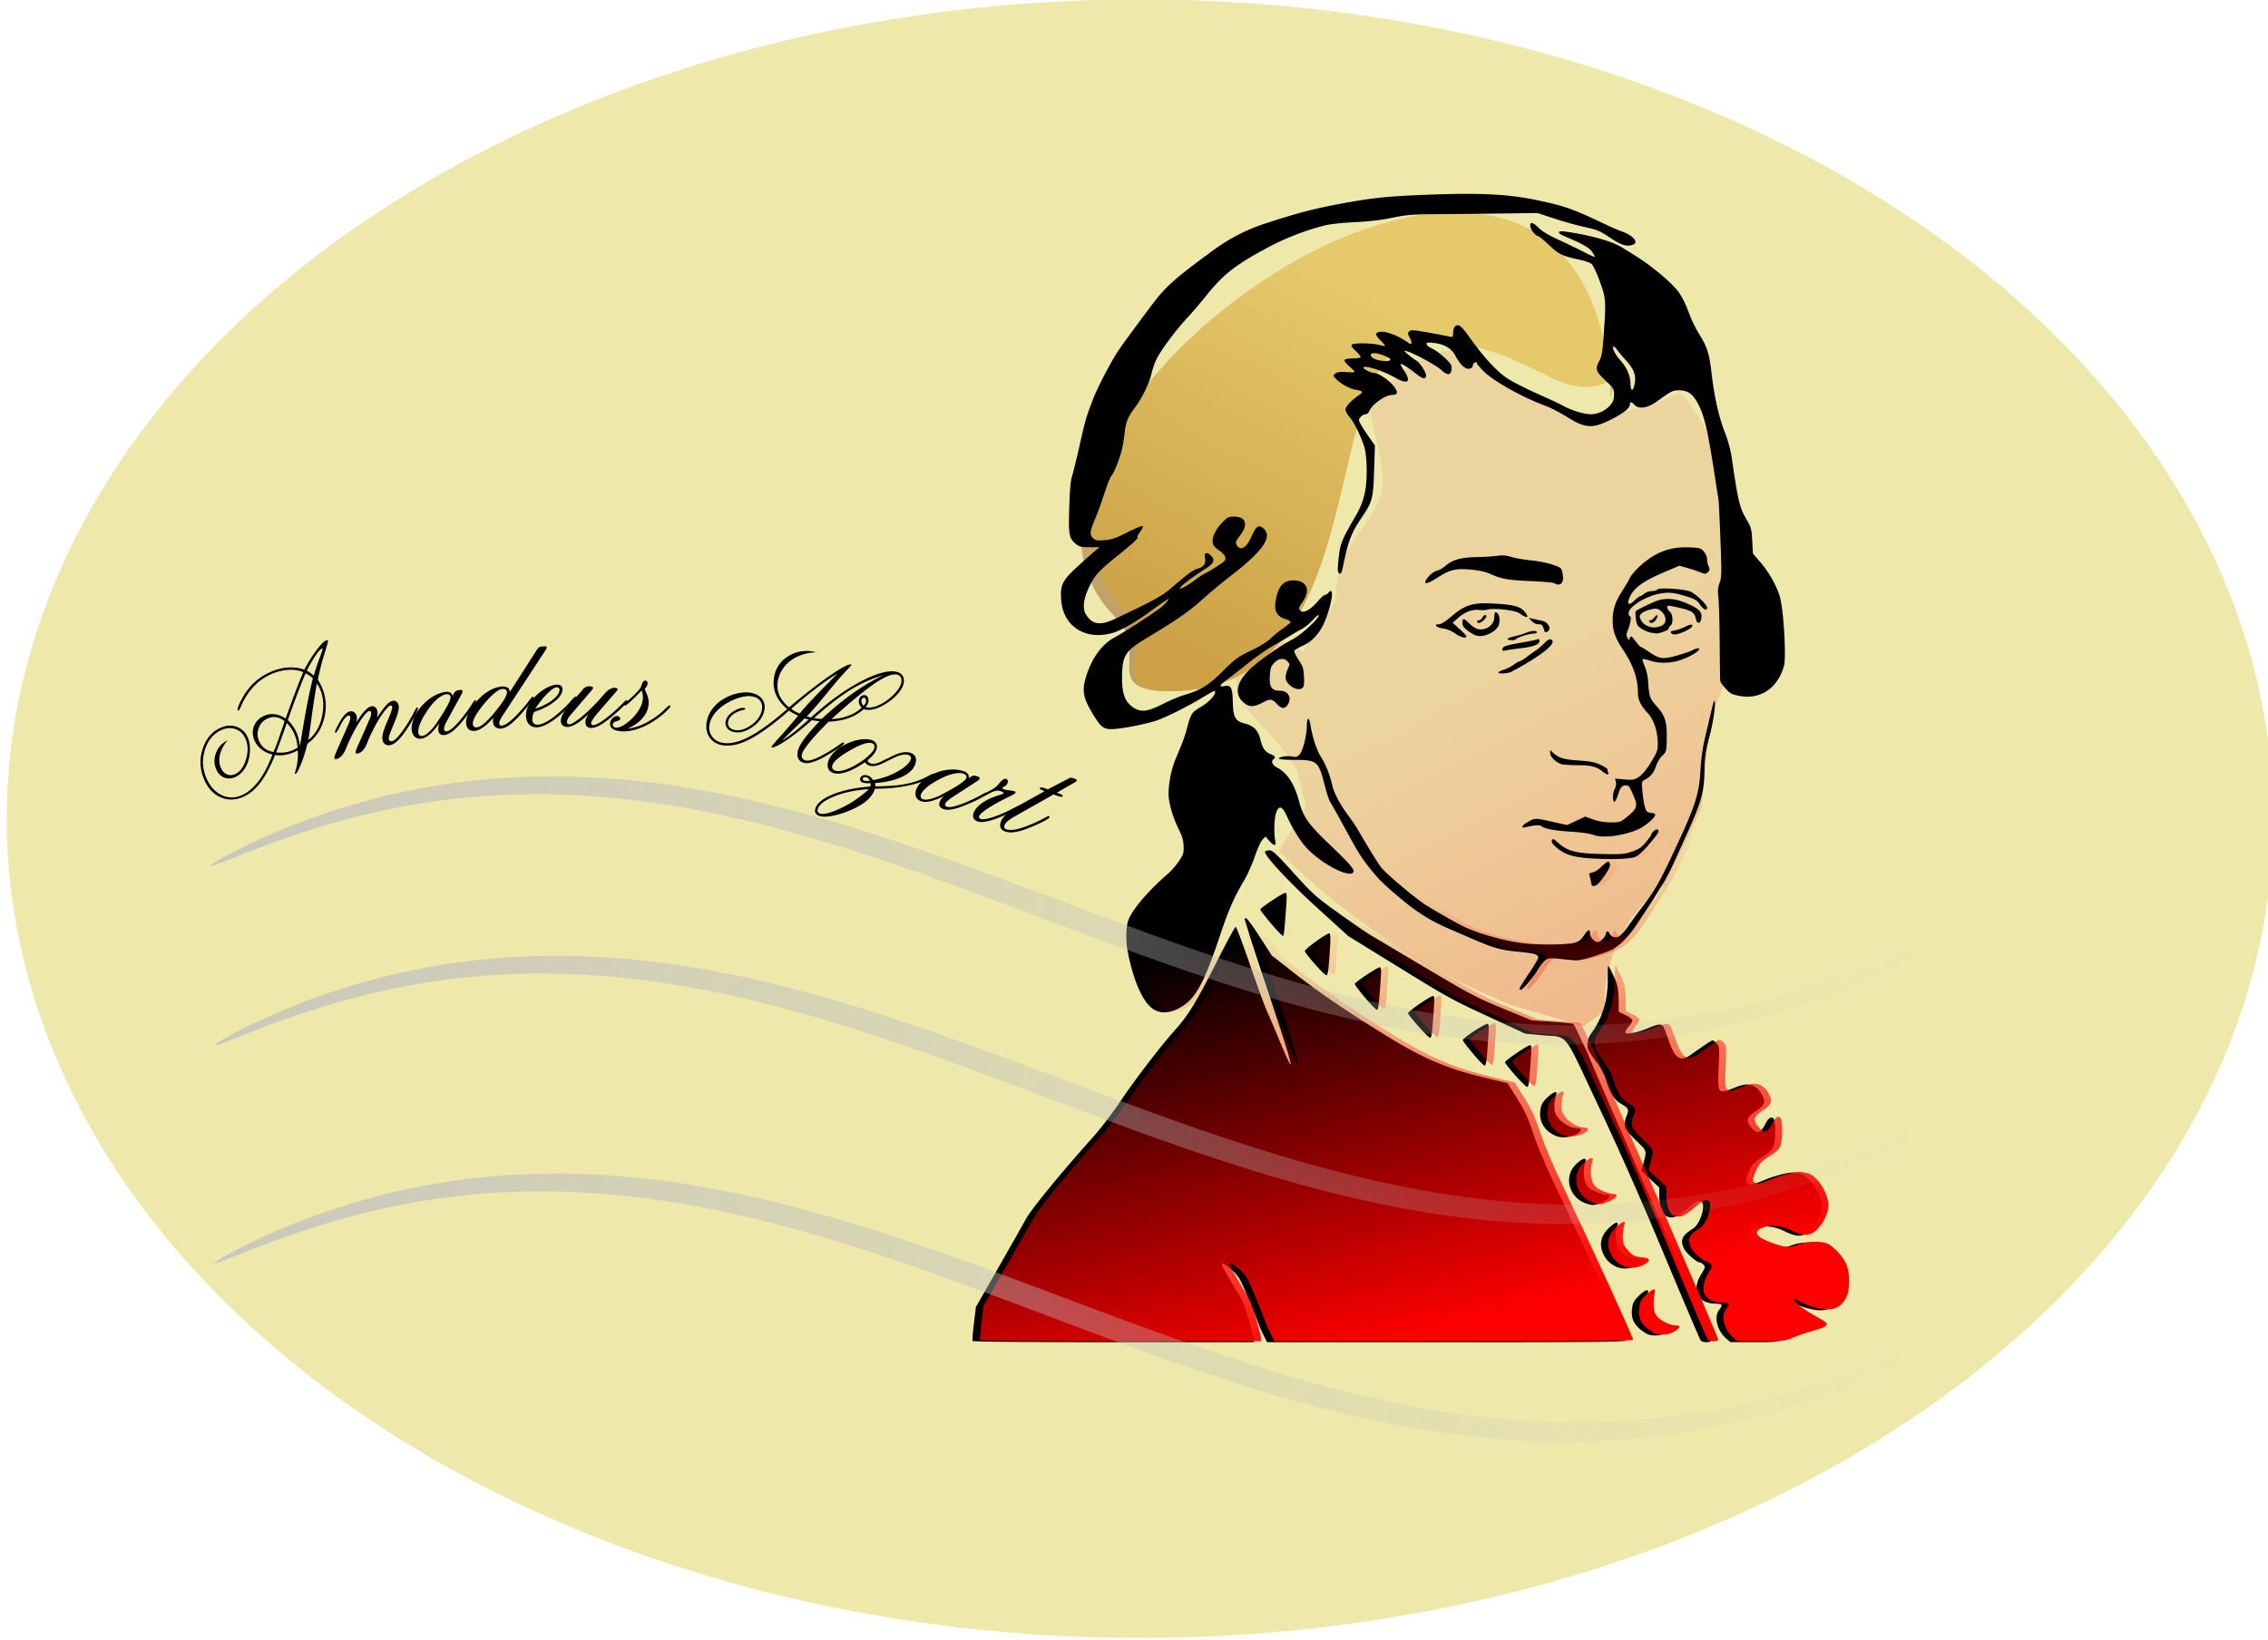 <svg xmlns="http://www.w3.org/2000/svg" xmlns:xlink="http://www.w3.org/1999/xlink" viewBox="0 0 996.881 720.91"><defs><linearGradient id="a"><stop offset="0" stop-color="silver"/><stop offset="1" stop-color="silver" stop-opacity="0"/></linearGradient><linearGradient id="g" x1="-7665.8" gradientUnits="userSpaceOnUse" y1="912.6" x2="-7746.1" y2="597.78"><stop offset="0" stop-color="red"/><stop offset="1" stop-color="red" stop-opacity="0"/></linearGradient><linearGradient id="e" y2="120.76" gradientUnits="userSpaceOnUse" y1="393.82" x2="-6203.2" x1="-6347.7"><stop offset="0" stop-color="#8b4513"/><stop offset="1" stop-color="#8b4513" stop-opacity="0"/></linearGradient><linearGradient id="c" y2="432.37" gradientUnits="userSpaceOnUse" y1="641.17" x2="-6161.4" x1="-6055.4"><stop offset="0" stop-color="tomato"/><stop offset="1" stop-color="tomato" stop-opacity="0"/></linearGradient><linearGradient id="h" x1="-75.325" xlink:href="#a" gradientUnits="userSpaceOnUse" x2="870.94" y1="744" y2="774.6"/><filter id="f" height="1.378" width="1.343" y="-.189" x="-.171" color-interpolation-filters="sRGB"><feGaussianBlur stdDeviation="28.379"/></filter><filter id="b" color-interpolation-filters="sRGB"><feGaussianBlur stdDeviation="15.393"/></filter><filter id="d" color-interpolation-filters="sRGB"><feGaussianBlur stdDeviation="9.532"/></filter></defs><ellipse rx="852.9" cy="1187.3" transform="matrix(.584 0 0 .555 4209.052 -299.06)" ry="648.91" cx="-6349.3" fill="#eee8aa"/><path d="M134.827 294.797c.524.274 1.037.594 1.54.96.504.366 1.016.794 1.537 1.283a96.86 96.86 0 012.545-7.673c.978-2.59 1.427-3.975 1.35-4.155a.162.162 0 00-.134-.103.937.937 0 00-.319.048c-.562.243-1.425 1.223-2.588 2.94-1.164 1.718-2.474 3.95-3.93 6.7zm.673 30.507c3.042-2.386 5.05-5.814 6.026-10.285.975-4.47.682-8.512-.879-12.125a11.412 11.412 0 00-.608-1.202c-.233-.4-.494-.8-.785-1.197a355.565 355.565 0 00-2.364 15.33c-.734 5.497-1.197 8.656-1.39 9.478zm-9-8.76c.881.881 1.65 1.806 2.305 2.773a18.123 18.123 0 011.648 2.986c.277.642.528 1.403.753 2.282.225.88.456 2.007.693 3.381l.262-1.792c1.945-12.368 3.733-21.656 5.364-27.862a7.342 7.342 0 00-1.328-1.213c-.5-.356-1.13-.727-1.892-1.112-2.076 4.898-4.434 11.073-7.074 18.525zm-6.295 14.044c.465-.963 1.08-2.503 1.845-4.62.765-2.117 1.78-5.104 3.043-8.96-1.191-.939-2.408-1.509-3.65-1.71-1.243-.202-2.486-.034-3.73.503-1.908.824-3.232 2.212-3.973 4.163-.74 1.952-.686 3.911.163 5.878.564 1.305 1.374 2.354 2.432 3.148 1.057.794 2.347 1.326 3.87 1.598zm1.18.169c1.264.168 2.515.17 3.754.004a13.718 13.718 0 003.634-1.016c.3-.13.676-.322 1.126-.576.45-.253.751-.425.903-.515a17.491 17.491 0 00-.435-2.992c-.23-.972-.552-1.94-.968-2.904-.416-.963-.9-1.85-1.453-2.66a15.18 15.18 0 00-1.886-2.257c-.811 2.423-2.11 6.032-3.897 10.83zm-.475 1.134c-2.124 5.228-4.308 9.31-6.554 12.245-2.245 2.935-4.743 4.996-7.493 6.184-3.453 1.491-6.76 1.539-9.924.142-3.164-1.396-5.557-3.971-7.178-7.725-1.942-4.496-2.167-9.014-.674-13.554 1.493-4.539 4.156-7.637 7.99-9.292 2.45-1.058 4.785-1.18 7.007-.365 2.221.815 3.83 2.377 4.828 4.685.607 1.405.926 3.042.959 4.91a17.237 17.237 0 01-.792 5.486c-.492 1.618-1.248 3.052-2.268 4.302-1.02 1.25-2.162 2.15-3.427 2.695-1.746.755-3.38.817-4.903.189-1.522-.629-2.669-1.837-3.44-3.623-1.006-2.329-1.033-4.735-.081-7.218.952-2.484 2.63-4.304 5.036-5.463-1.722 2.078-2.83 4.159-3.324 6.242-.494 2.083-.35 4.028.43 5.834.598 1.385 1.459 2.33 2.581 2.833 1.123.504 2.317.482 3.581-.064 2.208-.954 3.823-3.116 4.844-6.487 1.021-3.37.964-6.37-.172-9-.92-2.128-2.352-3.557-4.3-4.288-1.947-.731-4.015-.624-6.203.321-3.532 1.526-5.978 4.41-7.337 8.654-1.36 4.243-1.141 8.442.654 12.598 1.517 3.512 3.713 5.964 6.588 7.354 2.875 1.39 5.828 1.43 8.86.121 2.71-1.17 5.204-3.266 7.484-6.288 2.28-3.02 4.301-6.901 6.065-11.64-1.856-.437-3.47-1.194-4.839-2.27a10.027 10.027 0 01-3.069-3.961c-.945-2.188-.995-4.304-.151-6.348.844-2.044 2.36-3.538 4.548-4.484a8.484 8.484 0 014.567-.633c1.58.211 3.144.84 4.691 1.886.171-.43 1.124-3.01 2.857-7.736 1.734-4.727 3.38-8.951 4.94-12.674-1.923-.813-4.108-1.143-6.555-.991-2.447.152-4.925.77-7.435 1.854a23.222 23.222 0 00-6.648 4.336c-1.963 1.824-3.71 4.08-5.241 6.766-.5.883-.99 1.898-1.47 3.047-.481 1.148-.862 1.783-1.143 1.904-.02.009-.066-.001-.138-.03-.072-.028-.112-.052-.12-.072-.157-.362-.076-.974.242-1.838.317-.864.912-2.079 1.783-3.646 1.491-2.669 3.267-4.954 5.327-6.857a24.666 24.666 0 017.005-4.544c2.61-1.127 5.158-1.775 7.645-1.944 2.487-.17 4.89.139 7.206.924 1.793-3.347 3.602-6.218 5.426-8.613 1.823-2.396 3.176-3.784 4.06-4.166.2-.086.395-.117.585-.092.19.026.306.089.35.189.086.2-.455 2.173-1.625 5.918a102.556 102.556 0 00-2.832 11.227c.396.639.727 1.199.994 1.679s.495.94.686 1.382c1.934 4.477 2.301 9.105 1.103 13.886-1.198 4.781-3.663 8.502-7.397 11.163-.806 3.373-1.753 6.378-2.84 9.015-1.088 2.638-1.863 4.056-2.325 4.256a.16.16 0 01-.168-.017.485.485 0 01-.142-.207c-.035-.08.037-.409.216-.986.948-3.101 1.29-6.143 1.025-9.125-.192.107-.391.21-.597.312-.207.101-.51.238-.912.412-1.466.633-2.912 1.061-4.34 1.285-1.428.223-2.797.225-4.106.005zM148.795 328.313l4.271-9.706c.366-.771.62-1.47.764-2.094.144-.624.17-1.116.077-1.476a.607.607 0 00-.321-.391.685.685 0 00-.51-.072c-.91.235-1.985 1.54-3.225 3.914-1.239 2.375-1.986 3.595-2.24 3.66-.063.016-.13 0-.199-.05a.348.348 0 01-.137-.202c-.049-.19.045-.57.282-1.14.237-.569.665-1.407 1.282-2.515.884-1.65 1.723-2.928 2.517-3.833.794-.905 1.562-1.453 2.303-1.644a2.332 2.332 0 011.908.304c.594.377.992.958 1.194 1.741.098.381.133.801.105 1.26-.029.46-.11.954-.244 1.486 1.478-2.323 2.712-4.02 3.701-5.087.99-1.068 1.886-1.706 2.69-1.913.657-.17 1.244-.084 1.76.257.518.34.869.871 1.055 1.591.114.445.156.936.126 1.475a8.37 8.37 0 01-.31 1.756c1.684-2.58 3.027-4.422 4.029-5.527 1.002-1.105 1.905-1.761 2.71-1.969.656-.17 1.241-.089 1.756.242.514.33.867.866 1.058 1.607.338 1.312-.212 3.69-1.65 7.132l-.187.455a72.584 72.584 0 01-1.078 2.649c-1.074 2.58-1.542 4.135-1.406 4.664.104.402.284.683.54.843.255.16.595.185 1.018.076.72-.186 1.724-1.043 3.012-2.572 1.288-1.529 2.715-3.59 4.282-6.185a54.621 54.621 0 002.183-3.882c.705-1.379 1.132-2.087 1.28-2.126.127-.032.23-.025.31.022.08.047.137.134.17.261.093.36-.241 1.299-1.002 2.816-.76 1.517-1.803 3.293-3.13 5.329-1.578 2.462-3 4.347-4.266 5.656-1.265 1.309-2.438 2.102-3.518 2.38-.868.225-1.627.15-2.277-.225-.65-.374-1.084-.985-1.302-1.832-.208-.804-.152-1.858.167-3.16.32-1.3 1.053-3.274 2.2-5.918.657-1.48 1.147-2.73 1.471-3.75.324-1.02.448-1.68.372-1.976a.7.7 0 00-.298-.43.544.544 0 00-.446-.09c-.784.203-2.019 1.52-3.706 3.954-1.687 2.434-3.352 5.41-4.997 8.927-.501 1.033-1.051 2.315-1.65 3.847-.984 2.49-2.29 3.944-3.921 4.364-.275.071-.503.085-.684.041a.497.497 0 01-.368-.311c-.06-.233.047-.735.323-1.506.275-.771.784-1.952 1.525-3.544l4.271-9.705c.318-.692.53-1.294.635-1.806.105-.513.12-.917.043-1.214a.89.89 0 00-.334-.506c-.168-.126-.337-.168-.506-.124-.784.202-2.003 1.516-3.658 3.941s-3.305 5.397-4.95 8.915a60.763 60.763 0 00-1.634 3.775c-1.037 2.548-2.38 4.035-4.032 4.46-.275.071-.505.08-.688.026-.183-.055-.294-.156-.332-.304-.06-.233.042-.734.307-1.502.264-.768.768-1.948 1.509-3.54zM185.73 323.52c.777-.12 1.76-.733 2.95-1.836 1.19-1.103 2.376-2.544 3.56-4.321 1.959-2.916 3.438-5.32 4.438-7.213 1-1.892 1.454-3.141 1.36-3.746-.074-.475-.282-.814-.623-1.015-.341-.202-.814-.255-1.42-.161-1.08.168-2.272.79-3.576 1.867-1.304 1.077-2.62 2.537-3.949 4.382-1.635 2.29-2.85 4.365-3.645 6.226-.795 1.86-1.109 3.331-.94 4.411.083.54.282.93.596 1.169s.73.318 1.248.237zm7.53-5.785c-1.522 2.162-2.936 3.815-4.24 4.958-1.305 1.144-2.54 1.806-3.708 1.988-1.145.178-2.098-.045-2.858-.668-.761-.623-1.239-1.56-1.434-2.814-.228-1.469.042-3.182.81-5.138.77-1.956 1.932-3.84 3.486-5.654 1.486-1.691 3.128-3.08 4.929-4.169 1.8-1.087 3.597-1.77 5.39-2.05.886-.137 1.618-.052 2.197.256.58.309.942.794 1.09 1.457.562-1.083 1.006-1.75 1.332-2 .326-.25.878-.435 1.656-.556.41-.063.743-.06.998.011.254.071.395.193.422.366.02.13-.017.357-.11.681-.094.324-.23.622-.41.893l-6.513 11.9c-.393.748-.686 1.424-.88 2.03-.193.605-.26 1.102-.199 1.491.05.324.173.543.368.657.194.113.497.138.908.074.842-.13 1.965-.88 3.367-2.25 1.403-1.368 3.076-3.344 5.02-5.925a55.01 55.01 0 002.422-3.53c.808-1.276 1.299-1.928 1.472-1.955.13-.02.232-.003.307.052.075.055.122.147.142.277.054.345-.377 1.237-1.293 2.674-.917 1.437-2.144 3.116-3.681 5.037-1.907 2.398-3.54 4.163-4.903 5.293-1.362 1.13-2.616 1.784-3.76 1.962-.8.125-1.451.032-1.953-.277-.501-.31-.806-.81-.914-1.501a5.715 5.715 0 010-1.825c.097-.59.277-1.172.542-1.744z"/><path d="M216.82 315.514c-1.613 1.855-3.107 3.263-4.481 4.223-1.374.96-2.628 1.482-3.762 1.569-1.09.083-1.954-.17-2.59-.757s-1-1.47-1.09-2.647c-.103-1.352.273-2.894 1.128-4.625s2.133-3.529 3.833-5.39c1.638-1.814 3.393-3.247 5.265-4.3 1.872-1.052 3.712-1.647 5.522-1.785 1.046-.08 1.87.088 2.472.503.602.415.934 1.036.997 1.865l11.733-18.294c.413-.623.765-1.045 1.055-1.264.29-.22.643-.345 1.057-.377l1.602-.122c.242.004.42.04.535.108.115.068.178.178.19.33.027.371-.167.836-.585 1.394l-.06.07-18.654 28.491c-.59.9-1 1.617-1.234 2.15-.234.533-.337.974-.31 1.323.029.392.132.664.308.815.176.151.46.212.853.182.915-.07 2.132-.727 3.649-1.972 1.517-1.244 3.345-3.089 5.483-5.532a60.915 60.915 0 002.752-3.384c.927-1.221 1.467-1.838 1.62-1.85.13-.01.23.016.301.076.07.06.11.156.12.287.026.327-.335.99-1.081 1.99-.747 1-1.967 2.474-3.66 4.423-2.097 2.418-3.912 4.212-5.446 5.382-1.534 1.169-2.878 1.797-4.034 1.885-1.068.082-1.919-.144-2.551-.677-.633-.533-.988-1.312-1.066-2.337a4.925 4.925 0 010-.625c.014-.242.057-.618.128-1.128zm-7.21 4.233c.85-.065 1.95-.67 3.299-1.814 1.35-1.144 2.906-2.803 4.67-4.977 1.946-2.384 3.322-4.26 4.128-5.626s1.18-2.43 1.122-3.194c-.032-.414-.237-.738-.617-.973-.38-.234-.853-.33-1.42-.286-.828.063-1.848.568-3.059 1.515-1.21.948-2.633 2.35-4.268 4.207-1.853 2.158-3.275 4.076-4.266 5.752-.99 1.676-1.452 2.961-1.384 3.855.043.567.211.976.504 1.228.294.252.724.356 1.29.313z"/><path d="M234.82 312.954a7.349 7.349 0 00-.67 1.746 7.005 7.005 0 00-.18 1.642c.008.7.217 1.25.625 1.65.41.4.974.596 1.696.588 1.334-.014 3.032-.678 5.095-1.99 2.064-1.312 4.361-3.196 6.893-5.65a40.212 40.212 0 002.837-3.016c.983-1.147 1.638-1.723 1.966-1.727.088 0 .154.026.198.08.044.054.067.158.069.311 0 .219-.396.803-1.195 1.751-.799.95-1.858 2.087-3.178 3.413-2.596 2.543-5.03 4.504-7.3 5.885-2.27 1.38-4.203 2.079-5.8 2.096-1.42.015-2.552-.448-3.393-1.39-.841-.943-1.27-2.234-1.288-3.874-.019-1.727.547-3.515 1.697-5.364 1.15-1.85 2.766-3.55 4.849-5.104 1.258-.954 2.518-1.694 3.78-2.222 1.263-.527 2.386-.796 3.37-.807.744-.008 1.32.166 1.728.523.408.356.616.862.623 1.518.018 1.684-1.11 3.45-3.387 5.301-2.276 1.85-5.288 3.397-9.035 4.64zm.444-1.415c3.16-1.04 5.731-2.352 7.715-3.937 1.983-1.585 2.968-3.066 2.953-4.444-.006-.284-.126-.528-.369-.734a1.263 1.263 0 00-.856-.302c-.874.01-2.21.893-4.006 2.65-1.796 1.759-3.608 4.014-5.437 6.767z"/><path d="M258.84 313.79c-2.179 2.04-4.045 3.527-5.6 4.459-1.556.932-2.902 1.37-4.037 1.316-.852-.041-1.523-.32-2.012-.836-.49-.516-.715-1.178-.676-1.986.044-.917.353-1.893.929-2.927s1.686-2.518 3.334-4.453l5.112-5.927c.07-.084.163-.2.28-.348.813-.99 1.832-1.455 3.055-1.396.437.021.789.093 1.057.215.267.122.396.282.387.478-.008.153-.076.336-.207.549-.13.212-.381.529-.752.949l-9.185 10.722c-.393.44-.712.918-.955 1.431-.244.514-.376.978-.396 1.393a.88.88 0 00.248.653.916.916 0 00.658.31c.983.048 2.779-.993 5.388-3.122s5.498-4.957 8.667-8.482a86.32 86.32 0 001.564-1.796c1.598-1.828 3.151-2.705 4.658-2.633.306.015.57.094.793.236.223.142.331.29.324.442-.006.11-.131.328-.377.655-.245.328-.68.837-1.305 1.53l-7.477 8.67a23.663 23.663 0 00-1.79 2.409c-.475.743-.719 1.268-.733 1.574-.01.218.072.419.25.603.177.183.364.28.56.29.787.037 1.999-.468 3.636-1.517 1.638-1.048 3.623-2.61 5.956-4.687a64.295 64.295 0 003.253-3.111c1.093-1.119 1.717-1.674 1.87-1.667.153.008.26.046.323.114.062.069.09.169.084.3-.017.35-.607 1.114-1.77 2.295-1.162 1.181-2.724 2.6-4.686 4.257-2.215 1.885-4.086 3.245-5.615 4.08s-2.85 1.226-3.964 1.172c-.786-.038-1.387-.297-1.801-.776-.415-.48-.603-1.135-.563-1.965a4.501 4.501 0 01.37-1.542c.223-.525.604-1.17 1.144-1.931z"/><path d="M275.729 320.33c2.041-.184 4.213-.777 6.516-1.78 2.302-1.003 4.646-2.402 7.031-4.199.98-.755 2.014-1.66 3.102-2.711 1.087-1.052 1.75-1.566 1.99-1.541.13.013.215.044.254.092.04.048.051.138.038.268-.045.435-.85 1.363-2.416 2.783-1.566 1.42-3.36 2.772-5.384 4.057-2.561 1.58-5.042 2.718-7.445 3.414-2.403.695-4.702.929-6.9.7-1.522-.158-2.653-.539-3.392-1.143s-1.059-1.396-.957-2.375c.09-.87.47-1.622 1.141-2.256.67-.634 1.365-.913 2.082-.839.37.039.674.18.913.425.238.245.34.53.306.856-.036.348-.575.666-1.616.954-1.04.287-1.593.735-1.656 1.344-.039.37.065.694.31.972.247.279.586.451 1.019.518.609.064 1.315-.072 2.12-.406s1.67-.848 2.6-1.543c1.95-1.424 3.586-3.095 4.907-5.014s2.063-3.67 2.228-5.258c.08-.762.078-1.493 0-2.194a6.782 6.782 0 00-.493-1.914c-2.194 2.278-3.902 3.964-5.126 5.057s-1.977 1.624-2.26 1.595c-.087-.01-.15-.043-.187-.102-.038-.059-.05-.165-.033-.317.03-.282.837-1.122 2.422-2.518s2.94-2.74 4.062-4.03c.475-.544.89-1.369 1.247-2.475.357-1.106.894-1.622 1.612-1.547a.87.87 0 01.665.415c.162.248.224.546.188.894-.059.565-.28 1.103-.662 1.613-.383.51-.577.786-.581.83l.967 2.276c.644 1.518.888 3.038.73 4.56-.229 2.197-1.171 4.232-2.828 6.104-1.656 1.873-3.827 3.35-6.512 4.435zM343.754 325.578c2.754-1.69 6.33-4.49 10.728-8.4.455-.41.798-.723 1.028-.938a5.433 5.433 0 00-.486-.08 5.546 5.546 0 01-.519-.088 4.431 4.431 0 01-.44-.137 4.458 4.458 0 00-.439-.137c-1.013 1.065-2.636 2.672-4.87 4.821-2.233 2.15-3.9 3.802-5.002 4.959zm35.806-15.356c.314-.285.555-.571.723-.858.168-.286.287-.578.357-.876.095-.405.06-.783-.104-1.136-.165-.353-.396-.565-.694-.634-.234-.055-.466.025-.696.24-.23.216-.388.505-.473.867-.09.383-.057.795.098 1.235.155.441.418.828.789 1.162zm-14.083 5.895c2.746-.12 5.285-.63 7.619-1.532 2.334-.901 4.224-2.092 5.672-3.572-.533-.506-.906-1.048-1.118-1.626a3.005 3.005 0 01-.11-1.76c.165-.703.511-1.245 1.039-1.627.527-.382 1.078-.505 1.653-.37.596.14 1.024.492 1.284 1.059.26.566.298 1.243.114 2.03-.08.341-.216.68-.407 1.017-.191.337-.44.683-.748 1.037.042.01.114.038.216.085.101.046.173.074.216.084.68.16 1.484.157 2.41-.007.926-.165 1.902-.475 2.93-.93a22.627 22.627 0 006.457-4.55c1.907-1.911 3.043-3.644 3.408-5.198.23-.98.179-1.794-.151-2.444-.33-.65-.89-1.068-1.678-1.252-2.022-.475-5.282.81-9.78 3.855-4.498 3.044-10.84 8.278-19.026 15.7zm-7.676-.452c.644.129 1.246.22 1.806.272.56.053 1.1.073 1.62.06 4.63-4.327 9.16-8.06 13.591-11.199 4.43-3.138 8.873-5.78 13.329-7.924-4.738 1.337-9.404 3.398-14 6.184-4.594 2.786-10.043 6.988-16.346 12.607zm-10.004-4.03c.515.39 1.076.752 1.683 1.085.607.334 1.281.643 2.023.93 2.349-2.931 7.37-8.255 15.064-15.974l1.63-1.64c-5.823 3.576-12.223 8.41-19.198 14.5-.566.496-.966.862-1.201 1.099zm-.944.722c-7.09 6.198-12.988 10.47-17.692 12.814-4.705 2.344-8.824 3.102-12.358 2.274-2.363-.554-4.112-1.835-5.248-3.841-1.135-2.007-1.395-4.32-.782-6.938a13.628 13.628 0 012.314-4.982c1.123-1.534 2.549-2.873 4.277-4.017a20.373 20.373 0 016.712-2.84c2.432-.552 4.574-.611 6.426-.177 2.129.499 3.674 1.45 4.636 2.855s1.214 3.087.755 5.045c-.654 2.789-2.42 5.171-5.297 7.146-2.878 1.976-5.605 2.661-8.18 2.058-1.299-.305-2.258-.906-2.879-1.804-.62-.898-.8-1.9-.541-3.007.394-1.682 1.573-3.118 3.536-4.308 1.964-1.19 3.51-1.654 4.638-1.39.123.052.231.117.325.195s.133.15.119.213c-.04.17-.428.338-1.163.502-.734.165-1.326.34-1.774.528-1.239.495-2.261 1.12-3.067 1.874-.806.755-1.311 1.568-1.516 2.441-.224.958-.102 1.779.367 2.461.468.683 1.235 1.149 2.3 1.398 2.17.51 4.576-.145 7.215-1.963 2.638-1.818 4.254-3.994 4.848-6.527.36-1.533.202-2.85-.471-3.951-.674-1.102-1.756-1.827-3.247-2.176-1.234-.29-2.607-.303-4.117-.04-1.51.264-3.156.793-4.937 1.589-2.74 1.244-4.985 2.75-6.736 4.518-1.75 1.768-2.863 3.663-3.338 5.686-.469 2-.221 3.794.744 5.379.964 1.585 2.426 2.607 4.385 3.066 3.257.763 7.186-.022 11.787-2.357 4.601-2.335 10.314-6.464 17.138-12.388-2.502-2.07-4.225-4.371-5.17-6.906-.944-2.534-1.081-5.228-.412-8.08.868-3.705 3.046-6.552 6.533-8.542 3.487-1.99 7.307-2.498 11.458-1.524l.288.067c-4.441.262-8.13 1.463-11.07 3.603-2.938 2.141-4.82 4.968-5.643 8.48-.529 2.257-.389 4.413.421 6.467.81 2.054 2.267 3.956 4.372 5.707 6.863-5.802 12.857-10.46 17.981-13.975 5.125-3.515 8.22-5.148 9.284-4.898a.651.651 0 01.129.097c.027.03.035.065.025.108-.035.149-.77.987-2.206 2.514a149.52 149.52 0 00-4.048 4.475 605.833 605.833 0 00-5.034 6.097c-3.866 4.708-6.657 7.894-8.372 9.558l1.054.247.383.09.479.112c7.668-6.938 14.976-12.22 21.924-15.847 6.947-3.626 12.177-5.028 15.69-4.204 1.277.3 2.182.916 2.716 1.85.533.933.635 2.102.306 3.507-.32 1.363-1.223 2.869-2.71 4.519-1.488 1.65-3.29 3.114-5.41 4.391-1.65 1.006-3.23 1.708-4.738 2.107-1.508.398-2.816.468-3.923.208l-.319-.074-.351-.083c-2.075 1.76-4.33 3.072-6.768 3.938-2.438.866-5.329 1.39-8.673 1.572-3.445 3.392-6.2 6.35-8.263 8.876-2.063 2.526-3.22 4.321-3.47 5.386-.174.745-.119 1.347.167 1.807.285.46.79.775 1.513.944.916.215 2.246-.023 3.991-.715 1.746-.69 3.94-1.838 6.585-3.442a64.381 64.381 0 003.743-2.457c1.291-.91 2.011-1.348 2.16-1.313.15.035.248.092.297.17.05.08.059.183.029.31-.07.299-.584.79-1.542 1.475-.958.685-2.601 1.732-4.93 3.14-2.57 1.575-4.774 2.687-6.61 3.335-1.836.647-3.318.839-4.446.574-1.193-.28-2.033-.886-2.521-1.82-.489-.935-.573-2.083-.254-3.446.33-1.405 1.285-3.18 2.866-5.324 1.58-2.145 3.823-4.718 6.728-7.72a38.748 38.748 0 01-1.773-.198 17.14 17.14 0 01-1.615-.294c-4.194 3.71-7.981 6.691-11.361 8.942-3.38 2.25-5.496 3.276-6.348 3.077a.215.215 0 01-.073-.119.265.265 0 010-.135c.075-.32 1.47-1.98 4.183-4.982a223.484 223.484 0 007.525-8.746 23.018 23.018 0 01-2.208-1.074 12.51 12.51 0 01-1.747-1.167zM383.202 326.7c-.858-.26-2.006-.169-3.443.275-1.437.444-3.215 1.258-5.334 2.443-2.494 1.368-4.478 2.652-5.95 3.85-1.471 1.199-2.34 2.238-2.607 3.116-.184.607-.156 1.118.083 1.534.24.415.684.721 1.332.918.921.28 2.25.152 3.99-.383 1.739-.535 3.591-1.407 5.558-2.616 2.008-1.195 3.683-2.424 5.025-3.685 1.342-1.26 2.143-2.32 2.404-3.178.178-.586.171-1.073-.02-1.462-.19-.39-.536-.66-1.038-.812zm-3.02 8.372c-3.023 2.053-5.689 3.478-7.998 4.274-2.31.796-4.249.956-5.818.48-1.088-.33-1.842-.953-2.261-1.868-.42-.916-.438-2.001-.057-3.257.457-1.506 1.44-2.962 2.952-4.365s3.402-2.607 5.671-3.61c1.906-.86 3.782-1.411 5.625-1.652 1.844-.24 3.425-.16 4.743.24.963.292 1.648.802 2.055 1.531s.468 1.565.182 2.506c-.4 1.319-1.482 2.738-3.246 4.26-.399.336-.608.535-.627.598-.076.25.01.511.26.781s.583.468 1.002.595c1.255.381 2.775.117 4.56-.793s2.749-1.342 2.895-1.298c.063.02.104.055.122.106.019.051.015.119-.01.203-.21.69-1.272 1.425-3.187 2.203s-3.543.964-4.883.558a3.565 3.565 0 01-1.162-.575 3.518 3.518 0 01-.818-.917z"/><path d="M381.916 346.909c-5.835.377-10.87 1.42-15.108 3.13-4.237 1.711-6.68 3.552-7.332 5.525-.164.498-.173.927-.027 1.286.146.36.448.614.904.765 1.662.548 4.698-.211 9.11-2.278 4.413-2.067 8.563-4.876 12.452-8.428zm.424-3.694c-.208-.414-.427-.746-.656-.994a1.782 1.782 0 00-.748-.506 1.771 1.771 0 00-1.063-.022c-.356.1-.565.245-.627.432-.082.249-.067.467.043.653.112.187.313.328.603.424.25.082.564.122.945.121.38-.001.881-.037 1.503-.108zm2.262 3.51c-.61 1.847-1.736 3.514-3.377 4.998-1.641 1.485-3.88 2.864-6.719 4.138-2.99 1.316-5.795 2.227-8.414 2.733-2.619.505-4.582.542-5.89.11-.852-.28-1.429-.712-1.731-1.296-.303-.583-.317-1.29-.043-2.12.76-2.306 3.339-4.345 7.735-6.118 4.395-1.773 9.842-2.911 16.34-3.415.11-.332.168-.612.175-.84a1.513 1.513 0 00-.106-.622l-.518.001c-1.314.004-2.241-.083-2.78-.26-.458-.152-.796-.419-1.015-.802a1.419 1.419 0 01-.122-1.197c.191-.582.596-.972 1.215-1.17.618-.2 1.322-.169 2.11.091.437.144.83.366 1.18.666.35.3.73.736 1.14 1.308 4.146-.773 7.807-2.08 10.982-3.922 3.175-1.842 5.037-3.594 5.585-5.255.144-.436.113-.814-.092-1.135s-.567-.567-1.086-.738c-1.474-.487-3.544-.076-6.209 1.232-2.665 1.308-4.05 1.945-4.153 1.91-.062-.02-.11-.07-.14-.15a.346.346 0 01-.006-.243c.075-.229.397-.525.967-.89.569-.365 1.385-.798 2.449-1.299 1.733-.855 3.26-1.405 4.584-1.647 1.324-.243 2.505-.193 3.543.15 1.08.356 1.8.963 2.163 1.819.362.856.34 1.897-.064 3.122-.74 2.243-2.667 4.105-5.78 5.587s-7.091 2.404-11.93 2.764a7.546 7.546 0 01.14 1.462c3.975-.047 7.231-.215 9.768-.507 2.537-.29 4.838-.74 6.904-1.348a30.437 30.437 0 005.842-2.32c1.864-.974 2.828-1.45 2.89-1.43a.414.414 0 01.234.181c.052.086.064.17.037.254-.432 1.308-3.195 2.67-8.29 4.086s-10.935 2.119-17.517 2.111z"/><path d="M405.76 351.38c.742.26 1.898.187 3.468-.222 1.57-.41 3.297-1.117 5.181-2.122 3.105-1.642 5.546-3.06 7.323-4.254 1.777-1.194 2.767-2.08 2.97-2.657.16-.454.137-.85-.068-1.19-.205-.338-.597-.61-1.174-.813-1.031-.363-2.376-.379-4.035-.047-1.658.331-3.509.995-5.552 1.991-2.524 1.244-4.577 2.497-6.158 3.76-1.58 1.263-2.552 2.41-2.916 3.442-.181.515-.19.952-.027 1.311.163.36.492.626.987.8zm9.372-1.533c-2.364 1.184-4.392 1.97-6.083 2.36-1.69.39-3.092.39-4.206-.003-1.093-.385-1.827-1.032-2.203-1.94s-.352-1.962.07-3.158c.493-1.402 1.542-2.783 3.145-4.143s3.518-2.47 5.746-3.331c2.109-.788 4.213-1.234 6.314-1.34 2.1-.107 4.007.141 5.719.744.845.298 1.45.72 1.814 1.265.365.546.455 1.145.27 1.8 1.008-.689 1.715-1.066 2.12-1.132.406-.066.98.032 1.723.294.392.138.683.298.873.481.19.183.257.357.199.522-.044.124-.183.307-.419.548-.236.242-.497.44-.783.594l-11.37 7.401c-.7.473-1.277.93-1.734 1.372-.457.441-.751.848-.882 1.22-.109.308-.104.56.014.751.117.193.372.358.764.496.804.283 2.148.154 4.031-.389 1.884-.542 4.292-1.49 7.227-2.844a54.977 54.977 0 003.804-1.964c1.316-.742 2.056-1.084 2.221-1.026.124.044.206.107.246.19.04.085.038.188-.006.312-.116.33-.918.911-2.405 1.744-1.487.832-3.362 1.73-5.626 2.695-2.815 1.211-5.09 1.992-6.824 2.343-1.735.351-3.149.334-4.242-.05-.763-.27-1.292-.659-1.588-1.169-.295-.51-.327-1.094-.095-1.754.211-.598.498-1.135.863-1.61a6.705 6.705 0 011.302-1.279z"/><path d="M441.467 347.031c.493.18 1.245.322 2.255.424 1.01.102 1.69.217 2.04.345.307.113.496.217.566.312.07.096.071.236.006.42-.09.247-1.118.86-3.084 1.84-1.305.64-2.39 1.186-3.254 1.638-2.796 1.468-5.041 2.8-6.736 3.996-1.695 1.196-2.67 2.143-2.926 2.84a.76.76 0 00.069.672c.128.222.346.389.654.501.657.241 1.864.141 3.62-.299s3.84-1.185 6.25-2.235a76.606 76.606 0 004.736-2.3c1.63-.859 2.527-1.258 2.691-1.198.103.038.17.092.203.162s.022.177-.03.32c-.12.329-.91.896-2.37 1.7-1.458.805-3.343 1.693-5.654 2.663-2.592 1.1-4.796 1.842-6.613 2.225-1.816.383-3.207.397-4.172.044-.924-.338-1.53-.828-1.82-1.47s-.26-1.434.085-2.378c.414-1.13 1.266-2.25 2.557-3.36 1.292-1.11 2.87-2.082 4.734-2.913 1.135-.492 2.38-.95 3.734-1.375 1.354-.424 2.058-.707 2.11-.851.053-.144-.02-.293-.22-.448-.2-.154-.535-.318-1.008-.49-1.334-.49-2.928-.206-4.782.85s-2.924 1.532-3.212 1.427c-.102-.037-.158-.093-.166-.166-.008-.072.018-.191.078-.355.105-.288.937-.81 2.494-1.567 1.558-.757 2.73-1.48 3.519-2.17.305-.26.748-.739 1.328-1.434 1.355-1.6 2.401-2.265 3.14-1.994.308.112.516.34.624.682.107.342.082.729-.076 1.16-.225.616-.649 1.09-1.27 1.42-.622.332-.94.518-.956.559-.053.144-.01.282.128.414s.382.261.73.39z"/><path d="M459.175 347.785l-.553-.206c-.636-.236-1.071-.445-1.307-.626s-.323-.354-.262-.518c.091-.246.354-.34.788-.284.434.057 1.337.34 2.71.852l8.815-4.593c.593-.339 1.074-.504 1.444-.495.37.01.924.152 1.661.426.287.107.509.248.665.423.157.175.212.324.166.447-.06.164-.451.462-1.172.893l-.127.058-7.487 4.317.892.332c.676.252 1.142.472 1.399.66.256.19.35.376.281.56-.084.226-.384.295-.9.208-.515-.087-1.552-.42-3.11-1l-16.81 9.524c-1.531.854-2.659 1.595-3.383 2.223-.724.629-1.208 1.271-1.452 1.927-.107.287-.089.597.056.93.144.334.38.562.708.684 1.147.428 2.718.423 4.712-.013 1.994-.436 4.596-1.362 7.807-2.78a64.354 64.354 0 004.023-1.967c1.395-.74 2.165-1.084 2.308-1.03a.463.463 0 01.258.2c.05.089.05.194.006.317-.13.349-.946.926-2.447 1.731-1.502.806-3.379 1.665-5.631 2.576-2.739 1.15-5.033 1.877-6.884 2.18-1.851.302-3.401.22-4.651-.245-.964-.359-1.591-.913-1.883-1.664-.293-.75-.244-1.648.145-2.693.435-1.168 1.346-2.346 2.733-3.532 1.386-1.187 3.54-2.602 6.462-4.244z"/><g><path d="M-6276.2 539a534.234 534.234 0 0077.232 63.602 534.376 534.376 0 0097.675 52.245l54.516 15.901 15.901-11.358a111.723 111.723 0 019.086-49.973c7.824-17.994 20.507-33.847 36.344-45.43l27.258-56.788 6.815-65.874 11.358-31.801a1337.509 1337.509 0 002.271-97.675c-.284-21.381-1.116-42.993-6.815-63.602-5.555-20.091-15.736-38.887-29.53-54.516l-20.443 9.086-18.173 4.543-24.986 9.086-40.888-18.172-31.8-18.172a40.942 40.942 0 00-15.744-13.944 40.942 40.942 0 00-20.6-4.228c-10.656.627-20.663 5.418-29.53 11.358a116.258 116.258 0 00-31.802 31.801l4.544 20.444c1.58 7.115 3.262 14.215 4.393 21.415 1.131 7.2 1.65 14.611.15 21.743-1.723 8.187-6.048 15.586-10.823 22.455-4.777 6.87-10.084 13.399-14.163 20.704-6.532 11.696-9.717 25.235-9.087 38.616l-24.987 38.616a29.598 29.598 0 00-16.113-8.375 29.598 29.598 0 00-17.957 2.701 29.603 29.603 0 00-12.936 12.745 29.599 29.599 0 00-2.967 17.915c1.039 6.864 4.487 13.163 8.717 18.668 4.23 5.505 9.256 10.335 13.998 15.405a193.994 193.994 0 0122.715 29.53l6.814 27.258-20.444 34.073" transform="translate(4227.346 59.403) scale(.584)" opacity=".5" filter="url(#b)" fill="url(#c)"/><path d="M-6026.3 198.27c-13.887-332.75-519.1 18.473-372.14 165.43 25.651 25.651-13.24 54.906 40.498 54.906 161.17 0 106.75-263.5 190.81-263.5 83.739 0 101.66 53.485 145.38 27.258" transform="translate(4227.346 59.403) scale(.584)" opacity=".673" filter="url(#d)" fill="url(#e)"/><path d="M-6276.2 539a534.234 534.234 0 0077.232 63.602 534.376 534.376 0 0097.675 52.245l54.516 15.901 15.901-11.358a111.723 111.723 0 019.086-49.973c7.824-17.994 20.507-33.847 36.344-45.43l27.258-56.788 6.815-65.874 11.358-31.801a1337.509 1337.509 0 002.271-97.675c-.284-21.381-1.116-42.993-6.815-63.602-5.555-20.091-15.736-38.887-29.53-54.516l-20.443 9.086-18.173 4.543-24.986 9.086-40.888-18.172-31.8-18.172a40.942 40.942 0 00-15.744-13.944 40.942 40.942 0 00-20.6-4.228c-10.656.627-20.663 5.418-29.53 11.358a116.258 116.258 0 00-31.802 31.801l4.544 20.444c1.58 7.115 3.262 14.215 4.393 21.415 1.131 7.2 1.65 14.611.15 21.743-1.723 8.187-6.048 15.586-10.823 22.455-4.777 6.87-10.084 13.399-14.163 20.704-6.532 11.696-9.717 25.235-9.087 38.616l-24.987 38.616a29.598 29.598 0 00-16.113-8.375 29.598 29.598 0 00-17.957 2.701 29.603 29.603 0 00-12.936 12.745 29.599 29.599 0 00-2.967 17.915c1.039 6.864 4.487 13.163 8.717 18.668 4.23 5.505 9.256 10.335 13.998 15.405a193.994 193.994 0 0122.715 29.53l6.814 27.258-20.444 34.073" transform="translate(4227.346 59.403) scale(.584)" opacity=".5" filter="url(#b)" fill="#e9967a"/><path d="M-6026.3 198.27c-13.887-332.75-512.67 12.048-365.71 159.01 25.651 25.651-19.665 61.331 34.073 61.331 161.17 0 106.75-263.5 190.81-263.5 83.739 0 101.66 53.485 145.38 27.258" transform="translate(4227.346 59.403) scale(.584)" opacity=".673" filter="url(#f)" fill="#daa520"/><path d="M427.513 589.51c-.176-.285.077-3.77.563-7.744l.882-7.227 9.854-17.24c5.419-9.482 10.898-19.158 12.174-21.502 2.31-4.242 15.498-20.356 28.795-35.186 3.75-4.184 9.055-11.05 12.412-16.071 6.557-9.803 17.678-24.326 24.39-31.85 5.848-6.556 9.3-12.229 18.418-30.265 4.179-8.265 7.84-15.027 8.135-15.027.296 0 3.12 7.495 6.275 16.656 3.156 9.16 6.519 18.365 7.474 20.454.956 2.09 3.04 6.954 4.633 10.811 8.974 21.733 7.634 15.82-4.9-21.623-3.335-9.964-6.771-20.483-7.635-23.376-.864-2.893-1.696-5.589-1.848-5.99-.153-.402.079-.727.515-.723.436.004 3.16 3.693 6.053 8.196l5.26 8.189 9.935 7.78c11.13 8.717 23.333 17.002 41.493 28.17 15.27 9.393 26.106 13.975 42.026 17.774l10.202 2.434 4.145 6.602c3.418 5.442 4.697 8.23 7.287 15.883 2.011 5.94 5.709 14.646 10.273 24.184 10.012 20.926 30.384 65.454 30.384 66.412 0 .67-12.629.798-78.883.798H556.94l-1.548-3.055c-.852-1.68-2.012-4.376-2.579-5.99-.567-1.615-2.621-6.715-4.565-11.333-3.18-7.559-3.843-8.68-6.635-11.224-2.904-2.645-4.563-3.517-4.563-2.397 0 .264 1.866 3.617 4.147 7.45s4.544 7.737 5.031 8.673c1.091 2.097 4.848 15.018 4.848 16.671v1.205h-61.62c-35.044 0-61.76-.223-61.942-.516zm320.028-.231c-.34-.41-7.486-17.176-15.88-37.256-10.486-25.089-19.592-45.701-29.11-65.893-15.977-33.896-12.766-29.912-25.047-31.074l-7.106-.673-13.64-6.316c-19.363-8.964-19.585-9.086-42.983-23.523l-21.16-13.055-13.495-12.273c-12.922-11.752-23.862-23.572-23.044-24.896.179-.29 1.046-.526 1.928-.526 1.332 0 3.128 1.685 10.63 9.97 8.544 9.434 9.61 10.385 19.84 17.72 5.947 4.263 12.39 8.681 14.318 9.818a17925.78 17925.78 0 0124.33 14.444c19.162 11.391 21.83 12.792 33.466 17.58l12.645 5.204 8.814.62c4.847.34 9.081.784 9.41.987.327.202 1.488 2.372 2.58 4.82 1.093 2.45 2.384 5.163 2.87 6.03.486.868 1.236 2.577 1.668 3.799.432 1.222 6.058 14.319 12.503 29.104 25.896 59.406 41.031 94.575 41.031 95.335 0 1.038-3.714 1.082-4.567.054zm11.194-.876c-3.941-3.394-5.474-9.569-3.12-12.563 1.797-2.283 1.48-2.762-1.83-2.762-3.198 0-6.46-1.525-7.527-3.52-1.213-2.266-.637-5.985 1.446-9.33 1.844-2.963 1.925-3.286 1.065-4.237-.513-.567-1.248-1.03-1.634-1.03-1.349 0-5.969-4.032-6.922-6.04-1.805-3.805-.918-5.804 3.908-8.801 3.146-1.954 5.769-10.277 3.751-11.903-1.012-.816-2.616-.081-5.698 2.607-4.843 4.225-6.756 5.001-9.62 3.903-1.8-.691-3.237-4.585-3.237-8.775v-3.925l-3.911-3.634-3.911-3.633.735-2.838c1.639-6.32 1.79-5.765-2.77-10.227-2.29-2.24-4.427-4.566-4.75-5.17-.828-1.546-.73-3.611.283-6.037 1.105-2.644.789-3.412-2.064-5.016-3.246-1.824-5.008-4.407-6.722-9.85-1.026-3.26-2.37-5.898-4.359-8.56-3.77-5.043-4.092-5.705-4.07-8.344.014-1.524.563-2.97 1.734-4.568 4.813-6.565 7.195-14.484 7.163-23.814-.011-3.134.078-5.698.197-5.698.359 0 2.942 5.378 3.79 7.89.434 1.285.798 4.572.81 7.304l.02 4.968 2.804 1.339c1.542.736 2.95 1.722 3.13 2.19.183.477-.477 1.766-1.501 2.933-1.006 1.145-1.66 2.354-1.454 2.687.568.92 4.954.066 9.677-1.881 4.602-1.898 5.893-2.08 6.818-.965.343.413 1.407 3.083 2.365 5.935 2.826 8.41 5.23 9.969 10.047 6.517 5.415-3.882 8.914-6.19 9.383-6.19.284 0 1.083.566 1.774 1.257 1.214 1.214 1.245 1.574.893 10.494-.477 12.127-.544 12.05 7.66 8.77 5.603-2.24 8.903-1.207 11.49 3.597 1.557 2.893.905 4.608-2.612 6.864-4.557 2.924-4.849 4.422-1.565 8.027 2.14 2.348 3.613 1.62 5.913-2.922 1.212-2.393 2.956-2.912 3.545-1.054.655 2.062.513 9.05-.23 11.283-.575 1.733-1.545 2.723-4.627 4.72-4.446 2.884-4.619 3.077-6.528 7.298-1.077 2.381-1.258 3.338-.775 4.091.878 1.37 2.706 1.128 7.788-1.029 4.675-1.984 11.348-3.63 13.196-3.253.617.125 1.84.379 2.718.564 4.112.865 9.215 8.703 9.215 14.152 0 4.264-3.561 10.371-7.13 12.228-2.444 1.272-4.523.994-9.15-1.224-4.79-2.295-9.076-2.7-12.674-1.196-4.424 1.849-3.011 4.102 4.208 6.714 5.799 2.098 7.586 2.191 11.89.618 3.446-1.26 8.393-1.51 11.7-.59 2.674.742 7.154 5.32 8.871 9.064 1.961 4.273 1.908 11.821-.106 15.369-1.956 3.443-4.32 4.793-8.394 4.793-3.335 0-9.326-1.863-12.336-3.835-.839-.55-1.714-.807-1.945-.573-.633.64 3.733 4.17 8.346 6.746 6.05 3.379 6.53 3.789 5.652 4.846-.403.485-2.839 1.45-5.413 2.145s-6.575 2.035-8.888 2.978c-4.107 1.673-4.453 1.714-14.435 1.7l-10.227-.013-1.849-1.591zm-35.554-2.434c-4.847-3.124-6.45-6.117-5.804-10.846.325-2.389.85-3.375 2.878-5.406 2.774-2.778 4.787-3.368 3.988-1.168-.263.723-.478 2.94-.478 4.925 0 2.722.297 4.017 1.203 5.26 1.52 2.084 5.764 4.279 8.271 4.279 2.146 0 2.424.568.9 1.842-2.946 2.46-8.064 2.98-10.958 1.114zm-12.857-29.158c-2.842-1.351-4.616-3.204-5.816-6.076-1.666-3.986-.706-7.776 2.793-11.026 2.8-2.6 4.273-2.995 3.6-.965-.827 2.496-.984 6.932-.304 8.573.375.906 1.576 2.514 2.67 3.573 1.646 1.596 2.546 1.973 5.248 2.197 3.765.312 4.14 1.384 1.107 3.156-2.815 1.643-6.554 1.872-9.298.568zm-13.351-27.832c-5.819-2.074-8.822-8.448-6.547-13.893 1.557-3.726 7.59-7.835 6.45-4.394-1.021 3.082-.99 6.995.075 9.356.862 1.913 1.659 2.627 4.168 3.737 1.706.754 3.708 1.371 4.449 1.371 3.119 0 2.225 1.723-1.824 3.514-3.063 1.354-3.751 1.386-6.771.31zm-13.532-29.823c-4.723-2.221-7.049-6.266-6.389-11.11.326-2.388.851-3.375 2.878-5.405 2.563-2.567 4.886-3.396 4.093-1.461-.685 1.671-1.046 5.81-.646 7.405.893 3.557 5.94 7.351 9.778 7.351 2.546 0 2.104 1.619-.802 2.938-2.92 1.326-6.456 1.438-8.912.283zm-17.4-26.438c-2.484-2.806-4.512-5.37-4.509-5.698.01-.877 10.507-7.975 11.18-7.56.54.335.488 2.018-.441 14.122-.208 2.703-.577 4.237-1.02 4.237-.383 0-2.728-2.296-5.21-5.102zm-18.541-9.475c-2.41-2.862-4.45-5.552-4.533-5.979-.18-.927 10.22-7.663 11.044-7.154.54.334.488 2.022-.441 14.121-.205 2.66-.58 4.233-1.006 4.225-.375-.006-2.653-2.352-5.064-5.214zm-24.122-12.149c-2.483-2.806-4.505-5.37-4.493-5.698.031-.891 10.486-7.977 11.158-7.562.549.34.499 1.976-.434 14.125-.208 2.703-.578 4.237-1.021 4.237-.382 0-2.727-2.295-5.21-5.101zm-115.304-6.825c-4.983-2.172-9.527-11.572-12.303-25.452-1.084-5.42-.895-11.933.434-14.935 2.184-4.934 9.09-12.86 17.503-20.087 1.165-1 3.132-3.292 4.373-5.094 2.017-2.928 2.247-3.63 2.178-6.626-.056-2.442-.548-4.291-1.814-6.812-2.869-5.712-4.808-12.263-4.807-16.236 0-4.88 1.249-10.999 3.176-15.567 3.204-7.596 3.977-9.722 5.104-14.025 1.467-5.609 2.083-6.505 6.019-8.756 3.106-1.777 6.154-4.921 6.154-6.348 0-1.013-.192-.93-5.932 2.53-6.127 3.693-15.927 8.585-19.842 9.903-4.123 1.388-13.808 3.348-18.154 3.674-4.89.367-5.97-.324-9.515-6.077-4.59-7.449-5.21-10.743-3.22-17.09 2.51-8.009 6.97-14.14 12.346-16.975 3.925-2.069 17.7-10.991 20.65-13.376.964-.78 2.14-1.971 2.614-2.65l.861-1.231-1.738 1.103c-.955.607-3.973 2.744-6.705 4.749-6.403 4.697-12.966 8.406-16.656 9.41-11.999 3.266-21.629-3.098-22.38-14.79-.415-6.486.528-8.359 7.359-14.604 3.119-2.851 6.546-5.901 7.615-6.777l1.944-1.591h-4.383c-3.813 0-4.607-.189-6.105-1.45-2.979-2.506-3.228-3.89-2.876-15.95.214-7.342.608-11.835 1.196-13.65.482-1.489 1.965-7.538 3.294-13.442 2.595-11.527 3.11-13.284 6.163-21.04 2.061-5.235 7.909-16.389 10.99-20.96 1.769-2.626 6.306-8.821 14.097-19.251 6.533-8.748 9.84-11.73 27.209-24.534 7.091-5.229 14.868-9.275 22.839-11.883 14.08-4.607 21.036-6.461 32.096-8.554 15.166-2.87 21.464-3.542 39.74-4.236 23.08-.877 35.348-.264 47.922 2.394 12.757 2.698 15.58 3.714 31.85 11.46 1.607.765 4.057 1.787 5.444 2.27 4.905 1.711 7.598 4.823 5.028 5.81-2.719 1.043-5.138.32-10.133-3.026-4.5-3.015-5.708-3.524-11.166-4.706-3.366-.73-9.408-2.411-13.426-3.738l-7.305-2.413-14.902.2c-8.197.11-20.952.242-28.344.294-11.966.084-14.244.26-20.747 1.608-4.819.998-10.288 1.647-16.071 1.906-4.822.217-10.476.781-12.565 1.255-7.895 1.79-17.956 5.62-25.726 9.79-14.537 7.805-19.657 11.798-27.227 21.233-2.52 3.141-6.299 7.553-8.395 9.805-5.231 5.615-12.121 14.958-13.72 18.602-.727 1.66-1.66 4.465-2.072 6.233-.922 3.96-4.076 10.423-6.99 14.321-3.31 4.43-4.093 6.3-4.71 11.245-.728 5.837-1.037 7.3-2.435 11.515-1.224 3.692-2.51 6.48-3.652 7.918-.382.482-1.693 3.901-2.913 7.598-1.22 3.696-2.948 8.45-3.841 10.566-2.477 5.869-2.655 7.24-1.14 8.755 1.138 1.137 1.716 1.246 5.142.971 3.167-.254 4.994-.884 10.166-3.505 3.467-1.757 6.453-2.954 6.634-2.66.182.293-.385 1.471-1.259 2.617-.987 1.295-1.357 2.227-.975 2.463.337.209-3.339 3.528-8.169 7.377-9.081 7.236-11.025 9.411-13.636 15.263-2.119 4.75-2.449 8.737-.924 11.156 2.853 4.528 6.312 4.97 13.213 1.694 16.322-7.751 20.068-9.797 23.853-13.023 8.105-6.909 9.894-8.22 12.125-8.89 2.656-.795 3.598-2.191 3.114-4.614-.47-2.348.67-2.913 2.469-1.224 2.056 1.932 1.571 3.431-1.821 5.624-6.84 4.42-10.897 7.485-11.632 8.788-.613 1.087 4.2-1.558 6.889-3.785.927-.768 2.687-1.907 3.91-2.531 2.144-1.094 5.196-2.987 8.026-4.979 1.951-1.373 1.413-3.085-1.641-5.225-1.955-1.37-2.674-2.284-2.803-3.562-.25-2.492 1.284-5.696 4.17-8.708 2.256-2.354 2.801-2.634 5.142-2.634 5.349 0 6.442 3.435 2.665 8.37-1.786 2.333-2.05 3.018-1.536 3.978 1.645 3.075 4.404 1.503 6.73-3.836 1.921-4.41 3.169-5.17 5.26-3.205 3.846 3.613-.251 9.62-13.72 20.112-4.696 3.658-10.78 8.706-13.52 11.217-5.211 4.777-11.534 9.156-23.865 16.53-10.008 5.985-11.176 7.865-11.182 18.006-.006 7.378 1.656 11.093 5.958 13.332 2.901 1.509 5.707 1.016 11.902-2.092 3.193-1.602 7.252-3.332 9.02-3.845 7.644-2.218 11.09-4.32 17.452-10.645 5.509-5.477 6.619-6.289 12.273-8.976 3.73-1.773 7.185-3.89 8.638-5.296 1.331-1.288 3.809-3.304 5.505-4.48s3.179-2.42 3.293-2.765c.115-.344-.836-.939-2.114-1.321-4.443-1.332-5.524-4.3-3.86-10.603 1.17-4.435 3.419-6.429 7.25-6.429 5.838 0 7.668 4.1 4.15 9.292-2.01 2.966-2.05 3.166-.851 4.162 1.285 1.067 4.46-.757 7.4-4.25 1.285-1.526 2.674-2.775 3.087-2.775.413 0 1.078-.395 1.478-.877 4.012-4.835.152 11.638-4.013 17.124-2.543 3.35-4.166 4.68-7.721 6.327-1.503.696-2.906 1.546-3.118 1.888-.211.342.608 2.117 1.82 3.944 1.94 2.92 2.232 3.824 2.417 7.5.165 3.257.01 4.345-.7 4.934-2.186 1.814-7.386-1.471-7.386-4.668 0-.91.44-2.577.978-3.706.927-1.943.922-2.115-.09-3.234-1.564-1.728-3.876-1.495-5.875.591-1.468 1.533-1.729 2.315-1.925 5.782-.278 4.92.811 6.471 4.54 6.471 3.608 0 5.302 3.319 3.215 6.298-1.2 1.713-2.657 1.642-4.394-.215-2.478-2.65-3.072-2.72-6.732-.794-3.897 2.05-5.983 1.931-8.557-.486-3.645-3.42-2.69-8.375 2.654-13.78 3.654-3.695 13.028-10.31 19.498-13.759 3.738-1.992 11.298-8.961 11.298-10.415 0-.48-1.156.407-2.568 1.968-1.412 1.562-3.582 3.36-4.821 3.995-1.24.636-3.569 1.982-5.176 2.992s-4.631 2.8-6.72 3.975c-4.236 2.385-7.675 4.803-13.734 9.658-2.25 1.803-5.472 4.282-7.16 5.51-3.4 2.472-3.93 3.582-1.449 3.038 3.027-.665 3.678.496 3.818 6.811.153 6.936 1.057 8.558 5.376 9.646 3.738.94 5.738 2.963 6.675 6.748 1.003 4.054 2.06 5.618 4.473 6.627 2.015.842 2.494 1.614 1.416 2.28-1.316.814-.533 2.634 1.607 3.734 4.305 2.214 7.451 6.998 9.462 14.384 2.045 7.512 4.033 10.305 14.352 20.162 8.537 8.153 10.436 10.44 9.551 11.506-2.007 2.419-13.87-3.814-20.409-10.724-2.788-2.946-6.299-8.62-8.892-14.37-1.867-4.139-3.426-4.537-4.575-1.17-.826 2.425-1.04 9.317-.38 12.273.556 2.493-.503 2.512-2.665.048l-1.626-1.852-1.348 1.413c-.741.778-2.228 4.044-3.303 7.258-1.076 3.214-3.112 7.817-4.525 10.227-4.82 8.225-6.98 13.148-10.89 24.838-6.481 19.367-10.195 26.55-15.68 30.328-4.56 3.14-8.884 3.998-12.41 2.461zm91.91-5.72c-2.49-2.941-4.525-5.633-4.52-5.981.01-.743 9.929-7.355 11.033-7.355.582 0 .67 1.152.394 5.114-.853 12.182-1.029 13.587-1.697 13.578-.374-.005-2.718-2.416-5.21-5.356zm67.938-3.995c0-.326 1.84-3.292 4.09-6.59 2.25-3.3 4.092-6.457 4.092-7.019 0-1.436-1.673-1.908-9.35-2.636-7.175-.68-10.337-1.583-19.579-5.585-3.214-1.392-8.108-3.508-10.874-4.702-7.26-3.134-13.435-6.992-20.1-12.557-8.159-6.813-10.4-9.025-14.565-14.375-3.863-4.963-4.432-5.896-11.416-18.701-2.454-4.5-4.905-8.851-5.446-9.67-.541-.817-1.615-3.973-2.387-7.012-2.852-11.236-3.345-11.662-13.493-11.662-3.722 0-6.75-.241-6.75-.538 0-.829 3.275-1.357 5.783-.933 1.967.332 2.404.187 3.454-1.147 1.436-1.826 3.035-8.436 3.035-12.546 0-3.447.957-3.944 1.468-.761.928 5.777 2.794 11.573 4.672 14.508 2.106 3.293 3.977 7.958 5.017 12.515.808 3.538 3.293 8.298 6.74 12.914 1.567 2.1 3.454 4.854 4.192 6.12 5.285 9.068 9.186 15.37 10.682 17.26 2.14 2.702 14.79 13.377 19.224 16.223 3.208 2.06 8.187 4.932 14.92 8.61 6.554 3.58 19.083 7.3 28.33 8.412 6.504.782 18.908.68 22.204-.182 2.068-.541 2.96-1.202 4.276-3.168 1.89-2.822 2.755-3.143 2.755-1.022 0 1.735 1.88 3.798 3.464 3.798 1.206 0 3.549-2.559 3.549-3.877 0-1.082 1.122-1.014 1.548.095.554 1.443 2.292 2.095 3.928 1.473.807-.307 2.782-2.467 4.407-4.821 1.619-2.346 4.467-6.238 6.328-8.649 4.607-5.968 7.138-10.255 11.635-19.716 11.238-23.637 13.038-28.892 13.665-39.894.308-5.416.996-10.18 2.193-15.194.959-4.018 2.234-9.41 2.834-11.98.811-3.476 1.142-4.233 1.288-2.952.266 2.342-.848 9.603-2.292 14.932-1.69 6.238-2.195 9.571-2.257 14.902-.11 9.547-1.261 13.84-7.284 27.175l-5.627 12.463c-1.715 3.802-3.924 8.174-4.908 9.716-.984 1.543-2.447 3.907-3.25 5.255s-2.626 4.207-4.05 6.355l-4.914 7.412c-3.224 4.862-7.21 8.91-10.322 10.487-1.446.732-5.331 2.181-8.633 3.22-4.997 1.57-6.564 1.827-9.35 1.53-9.686-1.034-9.932-1.035-11.42-.06-.803.526-2.34 2.43-3.415 4.232-2.046 3.43-6.72 8.935-7.586 8.935-.277 0-.504-.267-.504-.594zm-90.023-10.789c-2.398-2.724-4.36-5.28-4.36-5.679 0-.982 10.11-8.21 10.847-7.754.36.223.457 2.412.253 5.722-.638 10.323-.947 12.665-1.672 12.665-.389 0-2.669-2.23-5.067-4.954zm-19.153-17.7c-2.632-3.1-4.781-5.912-4.776-6.248.011-.727 9.95-7.332 11.033-7.332.582 0 .67 1.152.393 5.114-.784 11.212-1.032 13.59-1.44 13.842-.233.145-2.578-2.274-5.21-5.375zm140.568-18.401c-.175-1.045-.487-2.324-.693-2.843-.281-.71.07-1.032 1.423-1.302.996-.2 2.835-1.42 4.129-2.74 2.429-2.477 3.489-2.586 3.489-.356 0 1.515-4.681 8.209-6.13 8.765-1.632.626-1.886.451-2.218-1.524zm.166-10.308c-7.85-.47-11.699-1.666-15.268-4.74-1.825-1.571-2.365-2.4-2.07-3.172.356-.925.66-.811 2.657.993 4.131 3.732 7.792 4.696 18.886 4.973 8.802.22 10.125.122 13.516-1.007 3.065-1.02 4.205-1.779 6.169-4.108 1.325-1.571 2.409-3.097 2.409-3.392 0-.294.532-1.016 1.182-1.605.86-.777 1.359-.895 1.825-.428.466.466.102 1.314-1.329 3.098-3.966 4.944-6.625 7.68-8.31 8.551-2.076 1.074-10.057 1.414-19.667.837zm.877-10.349c-1.374-.545-5.471-1.125-9.935-1.407-7.394-.467-11.508-1.249-13.01-2.472-.69-.562-2.858-.402-6.79.5-2.53.581-1.707-.896 1.43-2.566 2.812-1.497 2.741-1.499 11.119.383l5.607 1.26 3.994-1.869 3.993-1.869 3.55 1.273c2.388.856 4.91 1.272 7.718 1.272 4.097 0 4.227-.047 7.46-2.708 4.014-3.305 4.426-4.617 2.698-8.592-2.01-4.628-2.1-4.76-3.284-4.92-1.78-.24-2.618.668-3.71 4.018-.564 1.729-1.26 3.144-1.55 3.144-.935 0-.91-3.675.039-5.51.54-1.044.773-2.382.562-3.222l-.36-1.437 4.094.344c3.547.297 4.368.173 6.15-.928 2.045-1.264 4.912-5.086 7.409-9.878 1.107-2.125 1.267-3.164 1.037-6.72-.295-4.564-1.959-9.088-4.232-11.512-3.093-3.298-4.411-5.934-4.411-8.82 0-6.49-1.999-12.322-6.58-19.195-3.39-5.088-4.524-8.278-4.524-12.728 0-4.655 1.084-8.179 3.827-12.438 1.346-2.09 2.993-4.876 3.66-6.193 1.5-2.966 6.566-7.662 10.908-10.112 4.672-2.637 9.444-3.718 15.346-3.475 4.558.187 5.037.326 6.34 1.842.79.917 1.411 2.386 1.411 3.333 0 .931.31 2.373.688 3.203.573 1.257.522 1.677-.304 2.502-.933.934-1.156.93-3.756-.077-1.52-.588-4.125-1.449-5.789-1.911l-3.024-.842-6.326 2.694c-9.837 4.188-13.81 7.107-15.64 11.488-1.225 2.932-.178 3.457 2.233 1.12 1.032-1 2.085-1.819 2.34-1.819.256 0 1.134-.526 1.951-1.169.817-.642 2.356-1.168 3.418-1.168 1.063 0 2.118-.3 2.345-.668.576-.932 11.754-.25 14.465.883 2.427 1.014 7.399 5.768 7.399 7.074 0 1.604-1.568.938-3.057-1.3-1.212-1.82-2.14-2.409-5.483-3.476-5.754-1.838-8.262-2.123-12.222-1.393-6.28 1.159-13.719 5.803-13.719 8.565 0 .78.275 1.418.611 1.418.728 0 .173 3.466-1.008 6.296-.64 1.533-.656 2.171-.08 3.214.624 1.13.747 1.167.933.28.315-1.5.81-1.259 2.725 1.328.945 1.278 1.905 2.324 2.133 2.324.227 0 1.82.954 3.54 2.12 4.77 3.235 6.046 3.423 12.067 1.773 2.841-.779 5.989-1.841 6.996-2.362 3.495-1.807 4.345-.67 1.03 1.38-6.362 3.931-13.513 5.079-19.535 3.134-1.648-.532-3.127-.836-3.288-.675-.161.161.27 1.567.959 3.124.7 1.584 1.36 4.518 1.496 6.665.433 6.797.672 7.476 3.913 11.108 3.65 4.091 4.458 6.901 4.254 14.793-.126 4.894-.21 5.19-1.927 6.758-.996.91-2.23 2.95-2.774 4.586-.987 2.972-2.416 4.71-4.948 6.019-1.292.667-1.358.953-1.066 4.602.423 5.276 1.274 8.897 2.232 9.505.438.277 1.388.508 2.111.513.726.005 1.315.371 1.315.818 0 1.206-4.46 5.006-7.405 6.308-6.628 2.932-15.736 4.07-19.77 2.47zm3.99-27.902c-2.489-2.06-5.1-2.723-10.725-2.723-2.805 0-5.93-.166-6.946-.37-2.362-.471-5.312-3.213-5.312-4.934v-1.328l1.315 1.202c2.474 2.263 4.75 2.945 11.25 3.373 5.005.33 7.107.743 9.496 1.867 1.688.794 3.068 1.666 3.068 1.938s.16.91.355 1.419c.511 1.332-.593 1.137-2.501-.444zm60.51-33.132c-1.488-.246-3.228-.727-3.865-1.068-1.656-.886-4.812-4.615-4.91-5.8-.044-.55-.142-8.234-.215-17.073-.073-8.84-.33-17.693-.569-19.675-.336-2.782-.21-4.193.548-6.18.895-2.344.927-4.076.351-19.188-.348-9.137-.747-17.138-.886-17.781s-.65-3.799-1.136-7.013c-3.253-21.532-4.796-28.598-7.399-33.874-2.458-4.982-4.738-6.743-8.732-6.743-2.847 0-3.246.201-9.834 4.948-3.933 2.834-7.938 3.471-9.684 1.541-1.28-1.413-2.1-1.582-2.1-.431 0 1.746-2.567 3.852-8.187 6.717-8.04 4.098-11.252 3.996-18.696-.597-3.945-2.434-7.83-4.458-10.33-5.382-10.03-3.704-22.74-10.812-27.057-15.129-1.616-1.615-2.937-3.162-2.937-3.438 0-1.136-1.687-.397-1.86.814-.128.907-.643 1.369-1.659 1.487-1.772.207-3.978-1.901-5.993-5.728-1.698-3.226-4.778-5.07-9.37-5.61-2.728-.32-3.326-.235-3.326.478 0 .477 1.087 1.358 2.415 1.957s3.847 2.442 5.595 4.096c2.8 2.647 3.158 3.244 2.99 4.985-.264 2.77-1.834 2.896-4.49.36-2.048-1.955-12.268-7.499-15.276-8.286-1.395-.366-1.377-.309.385 1.259 1.016.903 2.725 2.168 3.8 2.81 2.04 1.223 4.978 6.191 4.304 7.28-.65 1.052-1.676.677-4.69-1.71-3.162-2.503-6.116-4.323-6.46-3.98-.119.119.562 1.387 1.512 2.82 3.332 5.022 1.82 6.363-3.696 3.279-5.752-3.217-13.4-5.685-14.101-4.551-.342.553 3.343 2.413 4.793 2.42 1.735.008 6.411 3.113 8.296 5.509 2.304 2.927 2.127 4.128-.606 4.128-2.94 0-8.842 4.228-9.943 7.123-.284.747-1.002 1.351-1.606 1.351-.601 0-1.574.532-2.162 1.182-1.017 1.123-1.02 1.275-.072 3.068.549 1.038 2.197 3.596 3.663 5.685l2.666 3.799-.34 10.52c-.425 13.109-.682 14.07-5.772 21.599-4.313 6.378-5.729 10.182-8.013 21.524-.53 2.631-.974 3.192-1.84 2.325-.467-.467-.452-2.294.056-6.682.739-6.392 1.206-7.54 7.5-18.416 3.52-6.081 4.793-11.257 4.793-19.485 0-3.997-.342-8.059-.838-9.947-1.185-4.509-4.594-11.597-6.715-13.961-.988-1.103-1.797-2.584-1.797-3.293 0-1.259 2.923-4.34 6.083-6.41 1.935-1.268 1.554-1.8-1.633-2.278-2.61-.391-6.828-2.792-8.87-5.049-1.1-1.215-1.1-1.246.044-2.109.852-.642 2.134-.801 4.814-.598 2.009.151 3.657.109 3.662-.095.006-.204-1.089-1.315-2.43-2.47-1.452-1.249-2.27-2.372-2.02-2.775.234-.379 1.808-.678 3.564-.678 1.73 0 3.286-.227 3.457-.505.171-.277-.755-1.491-2.06-2.698-1.768-1.636-2.202-2.362-1.707-2.856.812-.81 8.947-.702 12.07.16 1.21.334 2.298.51 2.418.39.12-.12-.72-1.156-1.866-2.303-2.308-2.308-2.561-3.146-1.116-3.7 2.45-.94 8.7 1.283 13.409 4.77 1.358 1.007 1.617-.214.489-2.308-.967-1.795-.996-2.142-.24-2.849.732-.685 1.99-.604 8.458.55 4.178.746 8.32 1.53 9.204 1.745 1.516.367 1.607.276 1.607-1.607 0-1.098.316-2.312.702-2.698 1.536-1.537 2.796-.619 6.716 4.892 6.036 8.487 11.682 14.634 16.251 17.695 2.25 1.508 8.167 4.541 13.15 6.741 4.981 2.2 10.12 4.606 11.417 5.346 3.54 2.02 9.247 3.78 12.255 3.78 3.196 0 6.575-1.598 8.688-4.11 1.174-1.395 1.535-2.461 1.535-4.533 0-2.584-.177-2.874-3.799-6.238-4.256-3.954-4.57-5.026-2.572-8.756.965-1.8 1.35-4.047 1.804-10.51 1.119-15.969 1.064-16.763-1.684-24.292-1.35-3.696-2.96-7.13-3.581-7.633-.62-.502-2.673-1.254-4.56-1.67-8.512-1.875-9.674-2.418-14.1-6.58-2.331-2.194-4.513-3.988-4.85-3.988-1.096 0-3.476-3.06-3.476-4.469 0-1.97 1.078-1.706 3.777.927 1.476 1.44 4.547 3.288 8.204 4.936 3.214 1.45 8.182 3.839 11.04 5.31s5.285 2.587 5.391 2.481c.106-.106-.423-1.099-1.176-2.206-1.322-1.942-4.201-3.576-12.23-6.94-3.354-1.405-3.148-2.534.37-2.026 11.842 1.712 20.693 4.242 25.533 7.3.804.507 3.302 2.077 5.552 3.487 5.457 3.42 11.471 8.175 15.896 12.566 3.628 3.6 4.984 5.975 8.109 14.199.776 2.043 2.595 5.613 4.042 7.934 3.346 5.368 4.223 8.252 5.26 17.279 1.135 9.895 3.214 19.04 5.846 25.714 1.362 3.456 2.49 7.648 2.987 11.104 2.637 18.351 3.45 21.804 6.263 26.59 2.256 3.838 2.424 4.44 2.715 9.716l.31 5.624 3.664 4.31c3.814 4.487 7.286 10.94 8.401 15.614 1.496 6.265 2.575 25.758 1.621 29.286-2.647 9.794-10.09 14.978-19.312 13.45zm-46.607-136.19c1.192-4.266.21-7.27-3.81-11.645-1.33-1.447-2.983-3.419-3.675-4.382-.692-.964-1.418-1.592-1.614-1.396-.625.625.83 3.574 2.89 5.854 2.99 3.309 4.522 6.727 4.604 10.272.074 3.168.896 3.833 1.605 1.296zM611.087 157.99c-.305-.915-4.87-2.701-7.014-2.744-2.264-.044-2.083 1.571.293 2.604 2.446 1.063 7.06 1.16 6.72.14zm47.483 137.623c0-.243 1.084-.78 2.41-1.194 1.325-.414 3.257-1.398 4.292-2.188 1.035-.79 2.166-1.435 2.512-1.435s1.769-.858 3.16-1.905 3.233-2.357 4.094-2.909c.86-.552 2.496-1.961 3.633-3.132 1.296-1.334 2.402-2 2.964-1.785 3.291 1.263-3.49 6.855-17.221 14.201-1.557.833-5.844 1.087-5.844.347zm1.846-10.424c.215-1.113 1.723-1.562 10.134-3.013 1.929-.332 4.098-.795 4.821-1.028.991-.32 1.315-.194 1.315.508 0 1.6-2.438 2.608-7.89 3.258-2.892.346-6.008.794-6.924.996-1.407.312-1.633.2-1.455-.72zm2.244-4.28c0-.295 1.319-.819 2.93-1.164 1.612-.346 3.88-1.025 5.04-1.51 2.41-1.007 4.887-1.158 4.887-.296 0 .321-.673.584-1.497.584-1.816 0-7.162 1.693-7.604 2.408-.422.683-3.756.664-3.756-.022zm-23.119-2.466c-1.451-1.063-3.475-1.896-5.211-2.144-3.012-.431-4.434-1.867-1.849-1.867.959 0 2.872-1.201 5.455-3.426 5.688-4.899 9.23-6.084 17.167-5.74 9.413.407 12.81 1.169 14.716 3.299 2.739 3.058 1.591 3.627-2.014.998-1.77-1.29-11.076-2.366-13.815-1.596-.856.24-2.495.324-3.641.186-3.136-.38-6.386.79-9.272 3.334l-2.59 2.283 3.028 2.723c1.666 1.498 3.029 2.961 3.029 3.253 0 1.084-2.706.38-5.003-1.303zm8.217.485c-3.864-2.296-4.968-3.431-4.968-5.11 0-2.23.603-2.173 3.063.287 1.106 1.107 2.71 2.187 3.565 2.401 3.664.92 7.398-1.736 7.398-5.262 0-1.14.21-2.072.468-2.072 1.95 0 2.53 4.721.834 6.774-2.628 3.18-7.613 4.615-10.36 2.983zm86.873-.594c-.563-.677-.316-.884 1.38-1.16 1.136-.184 3.241-.922 4.678-1.64 2.538-1.267 3.73-1.253 2.933.036-.538.87-4.312 2.728-6.5 3.2-1.237.266-2.023.129-2.491-.436zm-9.085-.238c-.932-.138-2.68-.874-3.886-1.636-1.916-1.21-2.243-1.752-2.595-4.309-.22-1.608-.269-3.134-.106-3.39.312-.49 3.496-2.13 8.15-4.194 4.183-1.856 8.812-1.675 14.042.55 5.52 2.349 6.942 3.698 6.716 6.37-.222 2.63-1.906 3.18-2.396.781-.593-2.898-1.717-3.735-6.574-4.897-2.555-.611-4.974-1.114-5.375-1.116-1.114-.007-.872 1.44.438 2.625 1.415 1.28 1.595 5.056.292 6.137-.482.4-.876 1.058-.876 1.463 0 .65-4.439 2.183-5.665 1.955-.26-.048-1.234-.2-2.165-.339zm5.047-3.165c2.342-1.228 1.787-4.852-1.027-6.696-1.219-.799-1.856-.835-4.314-.246-1.586.38-3.323 1.178-3.86 1.772-.849.937-.875 1.29-.195 2.67 1.57 3.192 5.884 4.339 9.396 2.5zm-5.691-1.668c-.199-.321.034-.584.516-.584s1.282-.576 1.775-1.28c1.24-1.77 1.894-.859.696.97-.996 1.52-2.35 1.926-2.987.894zm-46.13 3.945c-.763-2.558-.963-2.776-2.548-2.776-1.01 0-2.194-.558-2.998-1.413l-1.327-1.414 2.248.504c1.237.277 2.969.654 3.849.838 2.132.446 3.79 2.901 2.78 4.118-.883 1.065-1.712 1.124-2.005.143zm-29.551-3.945c0-.321.385-.584.856-.584.47 0 1.137-.526 1.481-1.169.655-1.223 1.753-1.59 1.753-.584 0 .896-2.228 2.922-3.214 2.922-.482 0-.876-.263-.876-.585zm33.894-16.914c-.483-.283-5.217-.694-10.52-.914-9.837-.408-12.666-.924-17.823-3.252-1.921-.868-4.822-1.483-8.473-1.798-6.56-.566-9.072.058-14.594 3.627-5.238 3.386-6.884 3.005-3.528-.817.962-1.095 2.518-2.146 3.459-2.334.94-.188 2.649-1.166 3.797-2.174 2.967-2.606 6.681-3.644 13.495-3.775 3.215-.061 7.342-.317 9.17-.569 2.481-.34 4.055-.22 6.187.478 1.573.515 5.467 1.197 8.654 1.516 3.187.319 7.504 1.182 9.593 1.919 3.785 1.334 3.8 1.348 4.33 4.089.74 3.832-.954 5.642-3.747 4.004z"/><path d="M-8070.6 934.36c-.3-.486.133-6.449.963-13.25l1.51-12.366 16.861-29.5c9.273-16.225 18.648-32.781 20.832-36.792 3.954-7.26 26.519-34.833 49.271-60.208 6.419-7.159 15.495-18.909 21.24-27.5 11.219-16.774 30.248-41.625 41.733-54.5 10.007-11.218 15.914-20.924 31.517-51.787 7.15-14.142 13.414-25.713 13.92-25.713.506 0 5.337 12.825 10.737 28.5s11.154 31.425 12.789 35c1.635 3.575 5.202 11.9 7.927 18.5 15.356 37.188 13.063 27.068-8.384-37-5.707-17.05-11.587-35.05-13.065-40-1.478-4.95-2.901-9.563-3.163-10.25-.26-.688.136-1.244.883-1.236.746.007 5.407 6.318 10.357 14.025l9 14.01 17 13.315c19.045 14.915 39.926 29.092 71 48.203 26.13 16.07 44.67 23.912 71.912 30.412l17.457 4.165 7.093 11.296c5.849 9.313 8.038 14.084 12.47 27.178 3.44 10.165 9.767 25.061 17.576 41.382 17.132 35.807 51.992 112 51.992 113.64 0 1.147-21.61 1.365-134.98 1.365h-134.98l-2.649-5.227c-1.457-2.875-3.442-7.488-4.412-10.25-.97-2.763-4.485-11.49-7.811-19.392-5.443-12.934-6.577-14.852-11.354-19.205-4.968-4.527-7.807-6.019-7.807-4.103 0 .453 3.192 6.19 7.095 12.75s7.776 13.237 8.61 14.839c1.866 3.589 8.295 25.697 8.295 28.527v2.061h-105.44c-59.965 0-105.68-.38-105.99-.884zm547.61-.394c-.583-.703-12.811-29.39-27.172-63.75-17.944-42.93-33.525-78.2-49.811-112.75-27.34-58.001-21.845-51.184-42.86-53.173l-12.159-1.151-23.341-10.807c-33.131-15.34-33.512-15.548-73.549-40.251l-36.208-22.34-23.091-21c-22.111-20.11-40.831-40.334-39.43-42.601.305-.494 1.79-.899 3.298-.899 2.28 0 5.353 2.882 18.191 17.06 14.619 16.142 16.442 17.77 33.948 30.321 10.175 7.295 21.2 14.854 24.5 16.8 3.3 1.944 22.033 13.067 41.63 24.715 32.79 19.492 37.354 21.89 57.266 30.083l21.636 8.904 15.082 1.06c8.295.582 15.54 1.342 16.101 1.689.56.346 2.548 4.058 4.417 8.249 1.87 4.19 4.078 8.833 4.91 10.318.831 1.484 2.116 4.409 2.854 6.5.739 2.09 10.366 24.5 21.394 49.8 44.311 101.65 70.21 161.83 70.21 163.13 0 1.776-6.356 1.852-7.816.093zm19.154-1.5c-6.744-5.807-9.368-16.372-5.338-21.495 3.073-3.907 2.53-4.727-3.132-4.727-5.472 0-11.054-2.61-12.88-6.024-2.076-3.877-1.09-10.24 2.473-15.965 3.157-5.07 3.296-5.623 1.823-7.25-.877-.969-2.135-1.761-2.795-1.761-2.308 0-10.213-6.9-11.844-10.337-3.09-6.51-1.571-9.93 6.686-15.058 5.383-3.344 9.872-17.586 6.419-20.368-1.732-1.396-4.477-.14-9.75 4.46-8.287 7.231-11.561 8.559-16.461 6.679-3.081-1.183-5.54-7.845-5.54-15.014v-6.718l-6.692-6.216-6.692-6.217 1.258-4.856c2.804-10.814 3.062-9.865-4.741-17.5-3.917-3.832-7.574-7.813-8.127-8.846-1.416-2.646-1.25-6.18.485-10.332 1.89-4.524 1.349-5.838-3.533-8.582-5.554-3.121-8.57-7.54-11.5-16.856-1.757-5.578-4.055-10.092-7.46-14.647-6.45-8.629-7.003-9.762-6.964-14.277.023-2.607.962-5.082 2.966-7.815 8.237-11.235 12.312-24.785 12.257-40.75-.019-5.363.134-9.75.338-9.75.613 0 5.033 9.203 6.484 13.5.742 2.2 1.366 7.825 1.386 12.5l.036 8.5 4.797 2.29c2.639 1.261 5.05 2.947 5.356 3.748.313.816-.816 3.022-2.569 5.019-1.72 1.96-2.84 4.028-2.488 4.598.972 1.573 8.477.114 16.56-3.22 7.874-3.246 10.082-3.56 11.665-1.65.587.706 2.408 5.276 4.048 10.155 4.835 14.39 8.95 17.058 17.19 11.151 9.267-6.642 15.254-10.59 16.056-10.59.487 0 1.853.967 3.036 2.15 2.077 2.077 2.13 2.693 1.529 17.957-.817 20.751-.933 20.619 13.108 15.006 9.586-3.832 15.232-2.064 19.659 6.156 2.665 4.949 1.548 7.884-4.469 11.745-7.797 5.004-8.297 7.566-2.678 13.735 3.66 4.018 6.182 2.771 10.117-5 2.074-4.095 5.058-4.982 6.067-1.805 1.12 3.53.877 15.486-.393 19.307-.985 2.966-2.645 4.66-7.918 8.079-7.608 4.933-7.904 5.264-11.171 12.487-1.843 4.073-2.153 5.71-1.326 7 1.502 2.343 4.63 1.93 13.326-1.76 8-3.396 19.419-6.211 22.58-5.568 1.056.214 3.15.649 4.652.965 7.035 1.48 15.768 14.892 15.768 24.217 0 7.295-6.094 17.746-12.2 20.923-4.183 2.176-7.74 1.7-15.66-2.095-8.193-3.927-15.527-4.619-21.685-2.045-7.569 3.162-5.152 7.018 7.201 11.488 9.922 3.59 12.98 3.749 20.344 1.057 5.897-2.156 14.363-2.583 20.022-1.01 4.575 1.27 12.24 9.103 15.18 15.51 3.354 7.312 3.264 20.227-.184 26.298-3.345 5.891-7.39 8.201-14.363 8.201-5.706 0-15.957-3.186-21.108-6.561-1.435-.94-2.932-1.382-3.328-.981-1.082 1.097 6.387 7.134 14.281 11.543 10.354 5.782 11.173 6.484 9.672 8.292-.689.83-4.857 2.483-9.263 3.671s-11.25 3.482-15.209 5.095c-7.026 2.864-7.62 2.934-24.7 2.91l-17.5-.023-3.162-2.723zm-60.838-4.164c-8.294-5.346-11.035-10.468-9.932-18.559.557-4.087 1.456-5.775 4.925-9.25 4.747-4.753 8.192-5.763 6.824-2-.45 1.238-.817 5.03-.817 8.429 0 4.657.507 6.873 2.058 9 2.602 3.566 9.862 7.321 14.154 7.321 3.671 0 4.146.973 1.538 3.152-5.04 4.209-13.797 5.1-18.75 1.907zm-22-49.894c-4.864-2.31-7.9-5.482-9.952-10.396-2.85-6.821-1.207-13.306 4.78-18.868 4.79-4.449 7.31-5.124 6.16-1.65-1.415 4.271-1.684 11.862-.521 14.67.642 1.55 2.697 4.3 4.568 6.114 2.817 2.73 4.358 3.375 8.982 3.759 6.441.534 7.084 2.368 1.893 5.4-4.816 2.812-11.214 3.203-15.91.972zm-22.845-47.623c-9.957-3.55-15.096-14.456-11.202-23.774 2.664-6.375 12.986-13.406 11.035-7.517-1.747 5.274-1.693 11.97.129 16.01 1.476 3.272 2.839 4.494 7.132 6.393 2.92 1.29 6.345 2.347 7.613 2.347 5.337 0 3.807 2.947-3.121 6.012-5.24 2.318-6.42 2.371-11.586.53zm-23.155-51.03c-8.081-3.802-12.061-10.724-10.932-19.01.557-4.088 1.456-5.776 4.925-9.25 4.385-4.392 8.36-5.811 7.003-2.5-1.172 2.86-1.79 9.943-1.105 12.671 1.527 6.087 10.163 12.578 16.73 12.578 4.358 0 3.602 2.77-1.371 5.027-4.997 2.269-11.048 2.46-15.25.484zm-29.775-45.24c-4.249-4.802-7.72-9.19-7.714-9.75.017-1.501 17.978-13.646 19.13-12.935.926.573.836 3.453-.755 24.163-.355 4.625-.987 7.25-1.746 7.25-.655 0-4.666-3.928-8.915-8.73zm-31.725-16.214c-4.125-4.895-7.615-9.499-7.757-10.23-.306-1.586 17.488-13.112 18.898-12.24.926.571.836 3.458-.755 24.162-.35 4.55-.99 7.243-1.721 7.23-.64-.011-4.54-4.026-8.665-8.922zm-41.275-20.787c-4.249-4.801-7.709-9.188-7.689-9.75.054-1.525 17.944-13.65 19.093-12.94.94.581.854 3.381-.743 24.17-.355 4.625-.988 7.25-1.746 7.25-.655 0-4.666-3.928-8.915-8.73zm-197.3-11.68c-8.527-3.715-16.302-19.8-21.052-43.55-1.855-9.276-1.531-20.419.743-25.557 3.737-8.442 15.554-22.004 29.95-34.37 1.992-1.712 5.359-5.634 7.482-8.716 3.45-5.011 3.845-6.21 3.727-11.34-.096-4.177-.939-7.341-3.104-11.654-4.909-9.775-8.228-20.984-8.226-27.783 0-8.35 2.137-18.82 5.434-26.636 5.483-12.998 6.806-16.636 8.734-24 2.511-9.596 3.566-11.13 10.3-14.982 5.315-3.041 10.53-8.421 10.53-10.862 0-1.733-.328-1.593-10.15 4.328-10.484 6.32-27.253 14.69-33.953 16.946-7.055 2.376-23.626 5.73-31.064 6.287-8.365.627-10.216-.555-16.281-10.4-7.853-12.745-8.915-18.381-5.51-29.242 4.295-13.704 11.926-24.196 21.126-29.046 6.716-3.54 30.287-18.808 35.334-22.888 1.65-1.334 3.663-3.374 4.474-4.533l1.474-2.109-2.974 1.889c-1.636 1.038-6.799 4.694-11.474 8.124-10.956 8.039-22.187 14.384-28.5 16.102-20.532 5.59-37.01-5.301-38.294-25.308-.712-11.097.903-14.302 12.59-24.988 5.337-4.88 11.2-10.098 13.03-11.596l3.328-2.723h-7.5c-6.525 0-7.884-.323-10.447-2.48-5.097-4.288-5.524-6.656-4.921-27.293.366-12.564 1.04-20.252 2.046-23.358.825-2.547 3.362-12.897 5.637-23 4.44-19.724 5.321-22.731 10.546-36.001 3.527-8.96 13.533-28.045 18.805-35.868 3.027-4.492 10.79-15.093 24.12-32.94 11.18-14.968 16.839-20.07 46.559-41.981 12.135-8.946 25.442-15.87 39.08-20.333 24.093-7.883 35.997-11.056 54.922-14.637 25.95-4.911 36.727-6.06 68-7.248 39.494-1.5 60.485-.452 82 4.097 21.829 4.615 26.66 6.354 54.5 19.608 2.75 1.31 6.942 3.058 9.316 3.886 8.393 2.928 13 8.253 8.602 9.94-4.652 1.786-8.791.55-17.338-5.177-7.7-5.159-9.768-6.03-19.107-8.053-5.76-1.248-16.098-4.126-22.973-6.396l-12.5-4.128-25.5.341c-14.025.188-35.85.414-48.5.503-20.474.144-24.373.446-35.5 2.752-8.246 1.708-17.605 2.819-27.5 3.262-8.25.37-17.925 1.336-21.5 2.147-13.51 3.065-30.725 9.617-44.02 16.753-24.876 13.354-33.637 20.186-46.59 36.331-4.313 5.375-10.777 12.925-14.365 16.777-8.951 9.61-20.74 25.595-23.475 31.831-1.246 2.84-2.841 7.64-3.546 10.665-1.578 6.777-6.975 17.836-11.96 24.506-5.664 7.58-7.004 10.78-8.06 19.241-1.246 9.99-1.776 12.491-4.168 19.704-2.094 6.317-4.294 11.087-6.248 13.55-.655.824-2.898 6.674-4.985 13-2.087 6.324-5.045 14.46-6.572 18.08-4.239 10.042-4.544 12.387-1.95 14.981 1.946 1.946 2.935 2.132 8.798 1.662 5.419-.435 8.545-1.513 17.394-5.997 5.934-3.007 11.042-5.056 11.353-4.554.31.503-.659 2.518-2.154 4.48-1.69 2.214-2.322 3.81-1.67 4.214.578.357-5.712 6.037-13.977 12.623-15.54 12.382-18.866 16.104-23.333 26.117-3.625 8.126-4.19 14.95-1.582 19.09 4.883 7.746 10.801 8.505 22.61 2.897 27.928-13.263 34.34-16.763 40.815-22.284 13.868-11.82 16.93-14.066 20.747-15.21 4.546-1.362 6.158-3.75 5.329-7.896-.804-4.017 1.148-4.985 4.225-2.095 3.519 3.306 2.688 5.872-3.116 9.623-11.705 7.565-18.646 12.81-19.903 15.037-1.05 1.86 7.186-2.665 11.787-6.476 1.586-1.314 4.597-3.263 6.692-4.331 3.667-1.871 8.89-5.111 13.732-8.518 3.339-2.35 2.419-5.28-2.808-8.942-3.345-2.344-4.576-3.909-4.796-6.095-.429-4.263 2.197-9.746 7.136-14.9 3.86-4.03 4.792-4.507 8.798-4.507 9.152 0 11.024 5.876 4.56 14.322-3.056 3.992-3.508 5.164-2.63 6.807 2.817 5.262 7.538 2.57 11.518-6.565 3.287-7.544 5.422-8.845 9-5.484 6.58 6.183-.43 16.46-23.475 34.414-8.036 6.26-18.446 14.898-23.135 19.195-8.918 8.173-19.736 15.666-40.837 28.284-17.125 10.241-19.123 13.458-19.133 30.81-.01 12.625 2.833 18.983 10.195 22.813 4.963 2.583 9.765 1.739 20.365-3.58 5.464-2.74 12.41-5.701 15.435-6.58 13.079-3.794 18.976-7.39 29.863-18.214 9.426-9.37 11.325-10.76 21-15.358 6.383-3.034 12.294-6.658 14.78-9.063 2.278-2.204 6.518-5.654 9.42-7.666s5.439-4.142 5.635-4.73c.196-.59-1.431-1.607-3.617-2.262-7.603-2.278-9.453-7.356-6.606-18.143 2.002-7.588 5.85-11 12.406-11 9.989 0 13.122 7.015 7.1 15.9-3.437 5.074-3.508 5.418-1.456 7.121 2.2 1.826 7.634-1.294 12.663-7.271 2.199-2.613 4.576-4.75 5.282-4.75.707 0 1.845-.675 2.53-1.5 6.866-8.273.26 19.915-6.867 29.302-4.35 5.731-7.129 8.007-13.212 10.825-2.572 1.192-4.973 2.646-5.334 3.231-.362.586 1.04 3.623 3.115 6.748 3.319 4.999 3.817 6.545 4.134 12.833.282 5.575.018 7.436-1.197 8.444-3.741 3.105-12.64-2.517-12.64-7.987 0-1.556.754-4.41 1.675-6.341 1.586-3.326 1.578-3.62-.155-5.534-2.675-2.957-6.632-2.558-10.052 1.011-2.513 2.623-2.958 3.962-3.294 9.893-.475 8.418 1.388 11.073 7.77 11.073 6.173 0 9.07 5.68 5.5 10.777-2.054 2.932-4.546 2.81-7.52-.369-4.24-4.533-5.256-4.653-11.518-1.358-6.668 3.507-10.238 3.305-14.643-.83-6.236-5.854-4.603-14.332 4.541-23.58 6.253-6.324 22.293-17.643 33.364-23.544 6.397-3.41 19.332-15.334 19.332-17.822 0-.82-1.977.696-4.394 3.368-2.416 2.672-6.129 5.748-8.25 6.836-2.12 1.088-6.106 3.392-8.856 5.12s-7.925 4.79-11.5 6.802c-7.246 4.08-13.132 8.219-23.5 16.526-3.85 3.085-9.362 7.327-12.25 9.427-5.818 4.232-6.724 6.13-2.48 5.198 5.18-1.137 6.294.85 6.532 11.656.262 11.867 1.81 14.644 9.2 16.504 6.396 1.611 9.819 5.072 11.421 11.548 1.717 6.936 3.524 9.614 7.655 11.34 3.447 1.44 4.267 2.762 2.422 3.902-2.252 1.392-.911 4.506 2.75 6.389 7.367 3.789 12.75 11.974 16.19 24.612 3.5 12.855 6.901 17.634 24.56 34.5 14.608 13.952 17.856 17.866 16.343 19.689-3.435 4.138-23.733-6.527-34.923-18.35-4.772-5.042-10.778-14.75-15.216-24.59-3.194-7.082-5.862-7.764-7.827-2-1.415 4.147-1.78 15.94-.652 21 .952 4.265-.86 4.297-4.56.08l-2.781-3.169-2.307 2.42c-1.269 1.33-3.813 6.919-5.653 12.418-1.84 5.5-5.324 13.375-7.742 17.5-8.249 14.073-11.943 22.497-18.636 42.5-11.089 33.14-17.444 45.431-26.83 51.896-7.8 5.373-15.2 6.84-21.234 4.211zm157.27-9.787c-4.262-5.032-7.743-9.638-7.734-10.234.018-1.271 16.989-12.585 18.879-12.585.995 0 1.147 1.971.673 8.75-1.46 20.846-1.76 23.25-2.903 23.234-.64-.009-4.652-4.133-8.915-9.165zm116.25-6.835c0-.559 3.15-5.634 7-11.278s7-11.048 7-12.01c0-2.456-2.863-3.264-16-4.51-12.276-1.165-17.686-2.708-33.5-9.556-5.5-2.382-13.874-6.002-18.608-8.046-12.421-5.362-22.988-11.964-34.392-21.486-13.962-11.66-17.796-15.443-24.923-24.598-6.61-8.492-7.585-10.088-19.535-32-4.2-7.7-8.393-15.145-9.319-16.545-.926-1.4-2.764-6.8-4.084-12-4.88-19.226-5.724-19.955-23.089-19.955-6.368 0-11.55-.413-11.55-.92 0-1.419 5.604-2.323 9.897-1.598 3.365.569 4.113.32 5.908-1.962 2.458-3.124 5.195-14.435 5.195-21.468 0-5.898 1.637-6.747 2.512-1.302 1.587 9.886 4.78 19.804 7.994 24.826 3.604 5.634 6.804 13.617 8.585 21.415 1.382 6.052 5.633 14.199 11.53 22.097 2.684 3.593 5.912 8.305 7.175 10.472 9.044 15.517 15.718 26.3 18.278 29.533 3.663 4.625 25.307 22.89 32.895 27.76 5.49 3.524 14.01 8.44 25.531 14.734 11.214 6.125 32.653 12.49 48.474 14.393 11.13 1.338 32.356 1.164 37.996-.312 3.538-.926 5.064-2.056 7.316-5.42 3.235-4.83 4.714-5.379 4.714-1.75 0 2.97 3.219 6.5 5.927 6.5 2.065 0 6.073-4.379 6.073-6.634 0-1.852 1.921-1.734 2.649.162.948 2.47 3.922 3.586 6.722 2.521 1.38-.525 4.76-4.222 7.54-8.25 2.771-4.014 7.644-10.674 10.828-14.799 7.884-10.212 12.214-17.548 19.91-33.736 19.23-40.446 22.31-49.439 23.382-68.264.528-9.268 1.704-17.419 3.752-26 1.641-6.875 3.824-16.1 4.85-20.5 1.388-5.946 1.954-7.242 2.203-5.05.456 4.009-1.45 16.433-3.92 25.55-2.893 10.675-3.756 16.379-3.862 25.5-.19 16.337-2.159 23.683-12.464 46.5l-9.629 21.327c-2.936 6.504-6.715 13.986-8.4 16.625-1.683 2.639-4.186 6.685-5.56 8.99s-4.494 7.2-6.93 10.875l-8.408 12.683c-5.517 8.319-12.336 15.246-17.662 17.944-2.475 1.254-9.122 3.733-14.772 5.51-8.55 2.688-11.232 3.127-16 2.618-16.573-1.769-16.994-1.771-19.54-.103-1.374.9-4.004 4.16-5.843 7.243-3.502 5.87-11.5 15.288-12.981 15.288-.475 0-.864-.457-.864-1.016zm-154.04-18.461c-4.104-4.662-7.462-9.035-7.462-9.718 0-1.68 17.3-14.047 18.561-13.268.617.381.783 4.128.433 9.79-1.091 17.664-1.62 21.672-2.861 21.672-.665 0-4.567-3.814-8.67-8.476zm-32.774-30.286c-4.503-5.306-8.181-10.118-8.172-10.693.019-1.244 17.025-12.545 18.879-12.545.995 0 1.147 1.97.672 8.75-1.342 19.186-1.766 23.255-2.463 23.686-.4.247-4.412-3.892-8.916-9.199zm240.53-31.488c-.3-1.788-.834-3.976-1.186-4.864-.481-1.215.12-1.766 2.434-2.229 1.705-.34 4.851-2.428 7.066-4.688 4.156-4.24 5.97-4.425 5.97-.61 0 2.594-8.01 14.047-10.49 14.999-2.791 1.071-3.227.772-3.794-2.608zm.284-17.638c-13.433-.806-20.018-2.85-26.126-8.11-3.122-2.69-4.047-4.108-3.54-5.429.607-1.583 1.128-1.388 4.545 1.699 7.069 6.386 13.332 8.035 32.316 8.51 15.062.377 17.325.208 23.128-1.723 5.244-1.745 7.195-3.044 10.555-7.03 2.267-2.688 4.122-5.3 4.122-5.803 0-.504.91-1.74 2.024-2.747 1.47-1.33 2.324-1.531 3.122-.733.798.798.175 2.248-2.274 5.302-6.786 8.46-11.336 13.14-14.219 14.632-3.553 1.837-17.21 2.418-33.653 1.432zm1.5-17.708c-2.35-.933-9.361-1.926-17-2.409-12.652-.799-19.692-2.136-22.26-4.229-1.18-.962-4.892-.689-11.62.856-4.33.994-2.92-1.534 2.448-4.392 4.81-2.56 4.69-2.564 19.025.656l9.594 2.156 6.834-3.198 6.834-3.198 6.072 2.177c4.088 1.466 8.404 2.178 13.208 2.178 7.01 0 7.233-.081 12.765-4.635 6.868-5.654 7.573-7.9 4.617-14.702-3.44-7.92-3.592-8.146-5.619-8.419-3.045-.41-4.48 1.144-6.349 6.876-.964 2.959-2.157 5.38-2.651 5.38-1.602 0-1.558-6.29.065-9.428.924-1.787 1.323-4.075.963-5.513l-.617-2.459 7.005.587c6.07.51 7.475.298 10.523-1.586 3.5-2.163 8.406-8.704 12.678-16.903 1.895-3.637 2.17-5.415 1.776-11.5-.506-7.808-3.352-15.549-7.243-19.698-5.292-5.643-7.548-10.154-7.548-15.09 0-11.108-3.42-21.086-11.257-32.846-5.802-8.707-7.743-14.166-7.743-21.78 0-7.965 1.856-13.995 6.55-21.283 2.302-3.575 5.12-8.344 6.26-10.597 2.57-5.076 11.237-13.11 18.666-17.303 7.995-4.512 16.161-6.361 26.26-5.946 7.8.32 8.618.558 10.85 3.152 1.35 1.57 2.413 4.082 2.413 5.703 0 1.593.53 4.06 1.177 5.481.98 2.15.892 2.87-.52 4.282-1.597 1.597-1.979 1.589-6.428-.133-2.6-1.006-7.058-2.478-9.904-3.27l-5.176-1.44-10.825 4.609c-16.832 7.167-23.63 12.16-26.763 19.659-2.095 5.016-.303 5.914 3.822 1.915 1.767-1.711 3.57-3.112 4.006-3.112.437 0 1.94-.9 3.338-2 1.398-1.1 4.03-2 5.848-2 1.819 0 3.624-.514 4.012-1.142.986-1.595 20.113-.428 24.752 1.51 4.153 1.735 12.66 9.87 12.66 12.105 0 2.745-2.682 1.605-5.23-2.223-2.074-3.115-3.662-4.123-9.383-5.95-9.845-3.143-14.137-3.632-20.913-2.382-10.746 1.982-23.474 9.928-23.474 14.655 0 1.335.47 2.427 1.045 2.427 1.246 0 .296 5.93-1.725 10.773-1.095 2.623-1.122 3.715-.137 5.5 1.067 1.932 1.278 1.995 1.597.477.538-2.567 1.387-2.153 4.662 2.274 1.618 2.187 3.26 3.976 3.65 3.976.389 0 3.115 1.633 6.058 3.629 8.16 5.535 10.346 5.856 20.649 3.032 4.86-1.331 10.247-3.15 11.97-4.041 5.98-3.093 7.435-1.145 1.764 2.36-10.887 6.729-23.124 8.692-33.428 5.364-2.82-.91-5.352-1.43-5.627-1.154-.276.275.463 2.68 1.641 5.344 1.2 2.711 2.326 7.732 2.56 11.405.74 11.63 1.15 12.792 6.696 19.008 6.245 7 7.628 11.808 7.28 25.312-.217 8.374-.362 8.882-3.298 11.564-1.705 1.557-3.817 5.049-4.746 7.848-1.69 5.085-4.136 8.06-8.468 10.298-2.21 1.142-2.324 1.632-1.823 7.875.723 9.028 2.179 15.224 3.819 16.264.749.475 2.374.87 3.612.878 1.242.008 2.25.636 2.25 1.4 0 2.063-7.633 8.566-12.671 10.794-11.342 5.017-26.927 6.964-33.83 4.225zm6.827-47.744c-4.258-3.525-8.727-4.66-18.351-4.66-4.8 0-10.148-.284-11.886-.632-4.04-.808-9.09-5.498-9.09-8.443v-2.274l2.25 2.058c4.235 3.871 8.13 5.04 19.25 5.771 8.566.564 12.163 1.271 16.25 3.195 2.888 1.359 5.25 2.85 5.25 3.316 0 .465.274 1.557.608 2.427.874 2.28-1.015 1.946-4.28-.758zm103.54-56.693c-2.546-.422-5.522-1.245-6.613-1.829-2.833-1.516-8.233-7.895-8.4-9.923-.077-.943-.243-14.09-.369-29.215-.125-15.125-.563-30.275-.973-33.667-.575-4.76-.361-7.174.938-10.575 1.53-4.01 1.585-6.973.6-32.833-.596-15.634-1.278-29.325-1.517-30.425s-1.113-6.5-1.944-12c-5.566-36.844-8.207-48.934-12.66-57.962-4.205-8.526-8.106-11.538-14.942-11.538-4.871 0-5.553.343-16.827 8.466-6.73 4.849-13.583 5.94-16.57 2.637-2.19-2.418-3.594-2.707-3.594-.738 0 2.989-4.391 6.591-14.01 11.494-13.757 7.013-19.251 6.837-31.99-1.022-6.75-4.164-13.4-7.628-17.676-9.208-17.161-6.34-38.91-18.501-46.298-25.888-2.764-2.764-5.026-5.412-5.026-5.883 0-1.944-2.886-.68-3.18 1.393-.22 1.552-1.102 2.341-2.84 2.544-3.033.354-6.808-3.254-10.255-9.802-2.906-5.52-8.177-8.675-16.032-9.598-4.67-.55-5.693-.402-5.693.816 0 .817 1.86 2.325 4.133 3.35s6.581 4.179 9.574 7.009c4.79 4.53 5.402 5.55 5.117 8.53-.454 4.74-3.14 4.956-7.685.616-3.505-3.345-20.991-12.832-26.139-14.18-2.387-.625-2.357-.527.66 2.155 1.738 1.546 4.663 3.71 6.5 4.81 3.492 2.091 8.52 10.592 7.366 12.457-1.111 1.799-2.868 1.158-8.026-2.927-5.409-4.283-10.465-7.398-11.054-6.81-.202.202.963 2.373 2.589 4.824 5.7 8.593 3.113 10.889-6.325 5.61-9.842-5.503-22.93-9.727-24.129-7.786-.585.946 5.72 4.128 8.203 4.14 2.968.014 10.97 5.328 14.195 9.427 3.941 5.01 3.64 7.065-1.038 7.065-5.032 0-15.13 7.234-17.013 12.188-.486 1.278-1.715 2.312-2.749 2.312-1.028 0-2.693.91-3.7 2.022-1.739 1.922-1.745 2.181-.122 5.25.939 1.775 3.76 6.153 6.268 9.728l4.561 6.5-.583 18c-.726 22.432-1.165 24.076-9.875 36.959-7.38 10.915-9.803 17.423-13.711 36.83-.907 4.503-1.666 5.462-3.15 3.98-.798-.8-.772-3.926.097-11.434 1.264-10.938 2.064-12.902 12.835-31.512 6.022-10.406 8.2-19.263 8.2-33.342 0-6.84-.585-13.79-1.434-17.02-2.028-7.715-7.86-19.844-11.49-23.89-1.691-1.887-3.075-4.422-3.075-5.634 0-2.155 5.001-7.425 10.409-10.969 3.312-2.17 2.659-3.08-2.795-3.898-4.466-.67-11.683-4.777-15.177-8.638-1.882-2.08-1.881-2.134.076-3.609 1.458-1.099 3.651-1.372 8.237-1.025 3.437.26 6.257.187 6.265-.162.01-.35-1.862-2.25-4.158-4.225-2.485-2.138-3.883-4.06-3.456-4.75.4-.648 3.095-1.16 6.099-1.16 2.96 0 5.622-.388 5.915-.863.293-.475-1.292-2.552-3.524-4.617-3.026-2.8-3.769-4.042-2.922-4.887 1.39-1.386 15.31-1.202 20.654.274 2.07.571 3.932.871 4.137.666.206-.205-1.232-1.978-3.193-3.94-3.95-3.95-4.382-5.383-1.91-6.332 4.194-1.609 14.887 2.196 22.945 8.164 2.324 1.721 2.766-.366.836-3.95-1.654-3.073-1.704-3.665-.41-4.875 1.253-1.173 3.404-1.033 14.472.941 7.15 1.276 14.238 2.62 15.75 2.986 2.594.628 2.75.472 2.75-2.75 0-1.88.54-3.957 1.2-4.617 2.63-2.63 4.785-1.059 11.492 8.371 10.33 14.522 19.99 25.041 27.808 30.28 3.85 2.579 13.975 7.769 22.5 11.533 8.525 3.764 17.317 7.881 19.538 9.148 6.058 3.457 15.822 6.468 20.97 6.468 5.469 0 11.25-2.735 14.866-7.033 2.009-2.386 2.626-4.21 2.626-7.757 0-4.42-.303-4.918-6.5-10.674-7.283-6.765-7.821-8.6-4.4-14.982 1.65-3.08 2.31-6.925 3.085-17.985 1.915-27.324 1.821-28.682-2.882-41.566-2.308-6.324-5.065-12.2-6.127-13.06-1.061-.86-4.573-2.146-7.803-2.858-14.564-3.21-16.553-4.137-24.126-11.26-3.99-3.753-7.723-6.824-8.298-6.824-1.876 0-5.949-5.235-5.949-7.646 0-3.371 1.845-2.919 6.462 1.585 2.526 2.464 7.782 5.627 14.038 8.448 5.5 2.48 14.002 6.568 18.893 9.085s9.042 4.427 9.224 4.245c.182-.182-.724-1.88-2.013-3.774-2.262-3.324-7.189-6.12-20.927-11.875-5.74-2.404-5.386-4.337.634-3.467 20.262 2.929 35.408 7.258 43.69 12.49 1.375.87 5.65 3.554 9.5 5.968 9.337 5.852 19.628 13.989 27.2 21.502 6.207 6.16 8.528 10.224 13.875 24.296 1.33 3.495 4.441 9.605 6.917 13.577 5.724 9.184 7.226 14.119 9 29.566 1.942 16.93 5.5 32.58 10.003 44 2.332 5.913 4.261 13.087 5.111 19 4.513 31.402 5.905 37.309 10.718 45.5 3.86 6.566 4.147 7.596 4.645 16.624l.532 9.624 6.27 7.376c6.524 7.676 12.465 18.717 14.374 26.717 2.559 10.719 4.405 44.075 2.773 50.11-4.529 16.76-17.264 25.63-33.046 23.016zm-79.75-233.04c2.04-7.3.358-12.44-6.52-19.926-2.275-2.475-5.104-5.85-6.287-7.498-1.184-1.65-2.426-2.724-2.761-2.389-1.07 1.07 1.42 6.116 4.945 10.017 5.115 5.662 7.737 11.512 7.878 17.577.126 5.422 1.533 6.559 2.746 2.219zm-183.37-20.176c-.52-1.567-8.331-4.623-12-4.696-3.875-.076-3.565 2.688.5 4.455 4.185 1.82 12.08 1.985 11.5.241zm81.25 235.49c0-.416 1.855-1.336 4.124-2.044 2.268-.708 5.573-2.392 7.344-3.743s3.706-2.457 4.3-2.457 3.026-1.466 5.405-3.26 5.532-4.032 7.006-4.976c1.474-.944 4.271-3.356 6.217-5.36 2.217-2.283 4.11-3.423 5.071-3.055 5.633 2.162-5.97 11.731-29.467 24.301-2.663 1.425-10 1.86-10 .594zm3.16-17.837c.367-1.905 2.947-2.672 17.34-5.155 3.3-.57 7.013-1.361 8.25-1.76 1.695-.546 2.25-.332 2.25.869 0 2.74-4.172 4.462-13.5 5.576-4.95.59-10.282 1.358-11.849 1.704-2.408.533-2.794.342-2.49-1.234zm3.84-7.324c0-.504 2.256-1.4 5.014-1.992 2.758-.592 6.638-1.754 8.622-2.583 4.126-1.724 8.364-1.981 8.364-.508 0 .55-1.153 1-2.562 1-3.108 0-12.256 2.897-13.012 4.12-.723 1.17-6.426 1.136-6.426-.037zm-39.56-4.22c-2.483-1.819-5.946-3.244-8.917-3.669-5.154-.737-7.588-3.194-3.164-3.194 1.64 0 4.914-2.055 9.333-5.862 9.734-8.383 15.796-10.41 29.376-9.822 16.106.697 21.918 2 25.181 5.645 4.686 5.233 2.723 6.206-3.446 1.708-3.03-2.208-18.952-4.048-23.64-2.731-1.465.411-4.269.554-6.23.317-5.365-.648-10.927 1.352-15.865 5.706l-4.432 3.907 5.182 4.659c2.85 2.562 5.182 5.067 5.182 5.566 0 1.856-4.63.65-8.56-2.23zm14.06.831c-6.612-3.93-8.5-5.872-8.5-8.744 0-3.815 1.031-3.718 5.24.492 1.893 1.892 4.638 3.74 6.1 4.108 6.27 1.573 12.66-2.972 12.66-9.004 0-1.95.36-3.545.8-3.545 3.335 0 4.33 8.078 1.428 11.59-4.497 5.442-13.027 7.897-17.728 5.103zm148.65-1.016c-.962-1.16-.54-1.514 2.362-1.985 1.944-.316 5.546-1.579 8.005-2.807 4.343-2.169 6.381-2.143 5.018.062-.92 1.489-7.378 4.667-11.123 5.475-2.115.456-3.46.22-4.262-.745zm-15.545-.408c-1.594-.237-4.586-1.496-6.65-2.799-3.278-2.07-3.838-2.999-4.44-7.373-.378-2.753-.46-5.363-.182-5.801.534-.84 5.983-3.644 13.946-7.177 7.159-3.176 15.08-2.865 24.028.942 9.444 4.018 11.878 6.327 11.492 10.899-.38 4.501-3.26 5.44-4.1 1.337-1.015-4.959-2.938-6.391-11.25-8.38-4.37-1.046-8.51-1.905-9.197-1.91-1.905-.012-1.491 2.464.75 4.492 2.421 2.192 2.73 8.65.5 10.5-.825.685-1.5 1.812-1.5 2.504 0 1.114-7.594 3.736-9.692 3.347-.444-.083-2.112-.344-3.705-.581zm8.636-5.417c4.008-2.1 3.057-8.302-1.757-11.457-2.086-1.366-3.177-1.429-7.382-.42-2.714.651-5.687 2.015-6.606 3.032-1.452 1.604-1.496 2.206-.333 4.569 2.688 5.46 10.07 7.424 16.078 4.276zm-9.739-2.852c-.34-.55.058-1 .885-1s2.192-.986 3.036-2.19c2.121-3.03 3.242-1.47 1.192 1.658-1.706 2.603-4.021 3.297-5.113 1.532zm-78.935 6.75c-1.305-4.378-1.647-4.75-4.358-4.75-1.73 0-3.755-.955-5.13-2.419l-2.272-2.418 3.848.861c2.116.474 5.08 1.12 6.585 1.435 3.65.763 6.487 4.963 4.759 7.046-1.513 1.822-2.931 1.923-3.432.245zm-50.565-6.75c0-.55.66-1 1.465-1 .806 0 1.947-.9 2.535-2 1.12-2.093 3-2.72 3-1 0 1.533-3.812 5-5.5 5-.825 0-1.5-.45-1.5-1zm57.997-28.942c-.826-.485-8.926-1.19-18-1.565-16.832-.698-21.672-1.581-30.496-5.565-3.289-1.484-8.252-2.537-14.5-3.077-11.225-.968-15.523.1-24.972 6.207-8.963 5.794-11.778 5.142-6.036-1.398 1.646-1.874 4.309-3.671 5.918-3.993 1.609-.322 4.533-1.996 6.497-3.721 5.077-4.458 11.432-6.236 23.092-6.459 5.5-.105 12.562-.543 15.692-.974 4.245-.583 6.937-.375 10.585.819 2.691.88 9.355 2.047 14.808 2.593 5.453.545 12.84 2.023 16.415 3.283 6.477 2.283 6.504 2.308 7.41 6.997 1.267 6.557-1.632 9.655-6.412 6.853z" fill="url(#g)" transform="translate(5144.052 43.46) scale(.584)"/></g><g><g transform="translate(-21.712 -317.642)" fill="url(#h)" fill-rule="evenodd"><path d="M114.18 698.35c-.146-.295 2.008-1.749 6.333-4.131s10.828-5.693 19.456-9.461a309.8 309.8 0 0132.217-11.978c12.83-3.985 27.736-7.726 44.562-10.294 14.051-2.139 29.39-3.428 45.764-3.518 16.376-.09 33.79 1.023 51.87 3.55 14.837 2.076 30.106 5.058 45.694 8.85s31.494 8.397 47.612 13.598c14.774 4.764 29.742 10.018 44.907 15.554 15.164 5.535 30.525 11.352 46.106 17.184 2.16.808 4.325 1.616 6.493 2.424 14.434 5.378 28.694 10.597 42.79 15.456 14.095 4.86 28.026 9.358 41.795 13.341 16.204 4.685 32.195 8.652 47.841 11.726 15.646 3.075 30.948 5.257 45.786 6.484 18.408 1.526 36.095 1.549 52.704.416 16.61-1.132 32.14-3.419 46.37-6.44 17.51-3.711 33.035-8.473 46.46-13.281 13.426-4.808 24.756-9.663 33.931-13.831 9.175-4.169 16.2-7.653 20.995-9.965 4.796-2.312 7.367-3.45 7.54-3.154.173.296-2.061 2.014-6.561 4.902-4.5 2.89-11.271 6.949-20.268 11.693a353.338 353.338 0 01-33.666 15.553c-13.44 5.377-29.092 10.7-46.883 14.948-14.467 3.448-30.311 6.13-47.295 7.602-16.985 1.472-35.111 1.732-54.002.408-15.214-1.07-30.887-3.128-46.876-6.114-15.99-2.986-32.293-6.9-48.76-11.57-13.986-3.966-28.101-8.458-42.334-13.318-14.233-4.86-28.584-10.088-43.057-15.483-2.175-.81-4.344-1.622-6.507-2.433-15.61-5.848-30.936-11.686-46.012-17.249-15.076-5.563-29.901-10.852-44.491-15.659-15.915-5.24-31.56-9.913-46.851-13.803-15.291-3.889-30.228-6.995-44.722-9.221-17.646-2.712-34.64-4.087-50.64-4.316-16-.228-31.007.687-44.792 2.418-16.51 2.066-31.241 5.268-44.008 8.697-12.766 3.43-23.572 7.087-32.324 10.284-8.752 3.197-15.454 5.935-20.022 7.743-4.569 1.808-7.008 2.685-7.154 2.39z"/><path d="M116.06 737.78c-.146-.295 2.008-1.749 6.333-4.131s10.828-5.693 19.456-9.461a309.8 309.8 0 0132.217-11.978c12.83-3.985 27.736-7.726 44.562-10.294 14.051-2.139 29.39-3.428 45.764-3.518 16.376-.09 33.79 1.023 51.87 3.55 14.837 2.076 30.106 5.058 45.694 8.85s31.494 8.397 47.612 13.598c14.774 4.764 29.742 10.018 44.907 15.554 15.164 5.535 30.525 11.352 46.106 17.184 2.16.808 4.325 1.616 6.493 2.424 14.434 5.378 28.694 10.597 42.79 15.456 14.095 4.86 28.026 9.358 41.795 13.341 16.204 4.685 32.195 8.651 47.841 11.726 15.646 3.075 30.948 5.257 45.786 6.484 18.408 1.525 36.095 1.549 52.704.416 16.61-1.132 32.14-3.419 46.37-6.44 17.51-3.711 33.035-8.473 46.46-13.281 13.426-4.808 24.756-9.663 33.931-13.831 9.175-4.169 16.2-7.653 20.995-9.965 4.796-2.312 7.367-3.45 7.54-3.154.173.296-2.061 2.014-6.561 4.902-4.5 2.89-11.271 6.949-20.268 11.693a353.338 353.338 0 01-33.666 15.553c-13.44 5.377-29.092 10.7-46.883 14.948-14.467 3.448-30.311 6.13-47.295 7.602-16.985 1.472-35.111 1.732-54.002.408-15.214-1.07-30.887-3.128-46.876-6.114-15.99-2.986-32.293-6.9-48.76-11.57-13.986-3.966-28.101-8.458-42.334-13.318-14.233-4.86-28.584-10.088-43.057-15.483-2.175-.81-4.344-1.622-6.507-2.433-15.61-5.848-30.936-11.686-46.012-17.249-15.076-5.563-29.901-10.852-44.491-15.659-15.915-5.24-31.56-9.913-46.851-13.803-15.291-3.889-30.228-6.995-44.722-9.221-17.646-2.712-34.64-4.087-50.64-4.316-16-.228-31.006.687-44.792 2.418-16.51 2.066-31.241 5.268-44.008 8.697-12.766 3.43-23.572 7.087-32.324 10.284-8.752 3.197-15.454 5.935-20.022 7.743-4.568 1.808-7.008 2.685-7.154 2.39z"/><path d="M116.06 777.2c-.146-.295 2.008-1.749 6.333-4.131s10.828-5.693 19.456-9.461a309.8 309.8 0 0132.217-11.978c12.83-3.985 27.736-7.726 44.562-10.294 14.051-2.139 29.39-3.428 45.764-3.518 16.376-.09 33.79 1.023 51.87 3.55 14.837 2.076 30.106 5.058 45.694 8.85s31.494 8.397 47.612 13.598c14.774 4.764 29.742 10.018 44.907 15.554 15.164 5.535 30.525 11.352 46.106 17.184 2.16.808 4.325 1.616 6.493 2.424 14.434 5.378 28.694 10.597 42.79 15.456 14.095 4.86 28.026 9.358 41.795 13.341 16.204 4.685 32.195 8.652 47.841 11.726 15.646 3.075 30.948 5.257 45.786 6.484 18.408 1.526 36.095 1.549 52.704.416 16.61-1.132 32.14-3.419 46.37-6.44 17.51-3.711 33.035-8.473 46.46-13.281 13.426-4.808 24.756-9.663 33.931-13.831 9.175-4.169 16.2-7.653 20.995-9.965 4.796-2.312 7.367-3.45 7.54-3.154.173.296-2.061 2.014-6.561 4.902-4.5 2.89-11.271 6.949-20.268 11.693a353.338 353.338 0 01-33.666 15.553c-13.44 5.377-29.092 10.7-46.883 14.948-14.467 3.448-30.311 6.13-47.295 7.602-16.985 1.472-35.111 1.732-54.002.408-15.214-1.07-30.887-3.128-46.876-6.114-15.99-2.986-32.293-6.9-48.76-11.57-13.986-3.966-28.101-8.458-42.334-13.318-14.233-4.86-28.584-10.088-43.057-15.483-2.175-.81-4.344-1.622-6.507-2.433-15.61-5.848-30.936-11.686-46.012-17.249-15.076-5.563-29.901-10.852-44.491-15.659-15.915-5.24-31.56-9.913-46.851-13.803-15.291-3.889-30.228-6.995-44.722-9.221-17.646-2.712-34.64-4.087-50.64-4.316-16-.228-31.006.687-44.792 2.418-16.51 2.066-31.241 5.268-44.008 8.697-12.766 3.43-23.572 7.087-32.324 10.284-8.752 3.197-15.454 5.935-20.022 7.743-4.568 1.808-7.008 2.685-7.154 2.39z"/><path d="M116.06 826.01c-.146-.295 2.008-1.749 6.333-4.131s10.828-5.693 19.456-9.461a309.8 309.8 0 0132.217-11.978c12.83-3.985 27.736-7.726 44.562-10.294 14.051-2.139 29.39-3.428 45.764-3.518 16.376-.09 33.79 1.023 51.87 3.55 14.837 2.076 30.106 5.058 45.694 8.85s31.494 8.397 47.612 13.598c14.774 4.764 29.742 10.018 44.907 15.554 15.164 5.535 30.525 11.352 46.106 17.184 2.16.808 4.325 1.616 6.493 2.424 14.434 5.378 28.694 10.597 42.79 15.456 14.095 4.86 28.026 9.358 41.795 13.341 16.204 4.685 32.195 8.651 47.841 11.726 15.646 3.075 30.948 5.257 45.786 6.484 18.408 1.526 36.095 1.549 52.704.416 16.61-1.132 32.14-3.419 46.37-6.44 17.51-3.711 33.035-8.473 46.46-13.281 13.426-4.808 24.756-9.663 33.931-13.831 9.175-4.169 16.2-7.653 20.995-9.965 4.796-2.312 7.367-3.45 7.54-3.154.173.296-2.061 2.014-6.561 4.902-4.5 2.89-11.271 6.949-20.268 11.693a353.338 353.338 0 01-33.666 15.553c-13.44 5.377-29.092 10.7-46.883 14.948-14.467 3.448-30.311 6.13-47.295 7.602-16.985 1.472-35.111 1.732-54.002.408-15.214-1.07-30.887-3.128-46.876-6.114-15.99-2.986-32.293-6.9-48.76-11.57-13.986-3.966-28.101-8.458-42.334-13.318-14.233-4.86-28.584-10.088-43.057-15.483-2.175-.81-4.344-1.622-6.507-2.433-15.61-5.848-30.936-11.686-46.012-17.249-15.076-5.563-29.901-10.852-44.491-15.659-15.915-5.24-31.56-9.913-46.851-13.803-15.291-3.889-30.228-6.995-44.722-9.221-17.646-2.712-34.64-4.087-50.64-4.316-16-.228-31.006.687-44.792 2.418-16.51 2.066-31.241 5.268-44.008 8.697-12.766 3.43-23.572 7.087-32.324 10.284-8.752 3.197-15.454 5.935-20.022 7.743-4.568 1.808-7.008 2.685-7.154 2.39z"/><path d="M116.06 872.95c-.146-.295 2.008-1.749 6.333-4.131s10.828-5.693 19.456-9.461a309.8 309.8 0 0132.217-11.978c12.83-3.985 27.736-7.726 44.562-10.294 14.051-2.139 29.39-3.428 45.764-3.518 16.376-.09 33.79 1.023 51.87 3.55 14.837 2.076 30.106 5.058 45.694 8.85s31.494 8.397 47.612 13.598c14.774 4.764 29.742 10.018 44.907 15.554 15.164 5.535 30.525 11.352 46.106 17.184 2.16.808 4.325 1.616 6.493 2.424 14.434 5.378 28.694 10.597 42.79 15.456 14.095 4.86 28.026 9.358 41.795 13.341 16.204 4.685 32.195 8.652 47.841 11.726 15.646 3.075 30.948 5.257 45.786 6.484 18.408 1.526 36.095 1.549 52.704.416 16.61-1.132 32.14-3.419 46.37-6.44 17.51-3.711 33.035-8.473 46.46-13.281 13.426-4.808 24.756-9.663 33.931-13.831 9.175-4.169 16.2-7.653 20.995-9.965 4.796-2.312 7.367-3.45 7.54-3.154.173.296-2.061 2.014-6.561 4.902-4.5 2.89-11.271 6.949-20.268 11.693a353.338 353.338 0 01-33.666 15.553c-13.44 5.377-29.092 10.7-46.883 14.948-14.467 3.448-30.311 6.13-47.295 7.602-16.985 1.472-35.111 1.732-54.002.408-15.214-1.07-30.887-3.128-46.876-6.114-15.99-2.986-32.293-6.9-48.76-11.57-13.986-3.966-28.101-8.458-42.334-13.318-14.233-4.86-28.584-10.088-43.057-15.483-2.175-.81-4.344-1.622-6.507-2.433-15.61-5.848-30.936-11.686-46.012-17.249-15.076-5.563-29.901-10.852-44.491-15.659-15.915-5.24-31.56-9.913-46.851-13.803-15.291-3.889-30.228-6.995-44.722-9.221-17.646-2.712-34.64-4.087-50.64-4.316-16-.228-31.006.687-44.792 2.418-16.51 2.066-31.241 5.268-44.008 8.697-12.766 3.43-23.572 7.087-32.324 10.284-8.752 3.197-15.454 5.935-20.022 7.743-4.568 1.808-7.008 2.685-7.154 2.39z"/></g></g></svg>